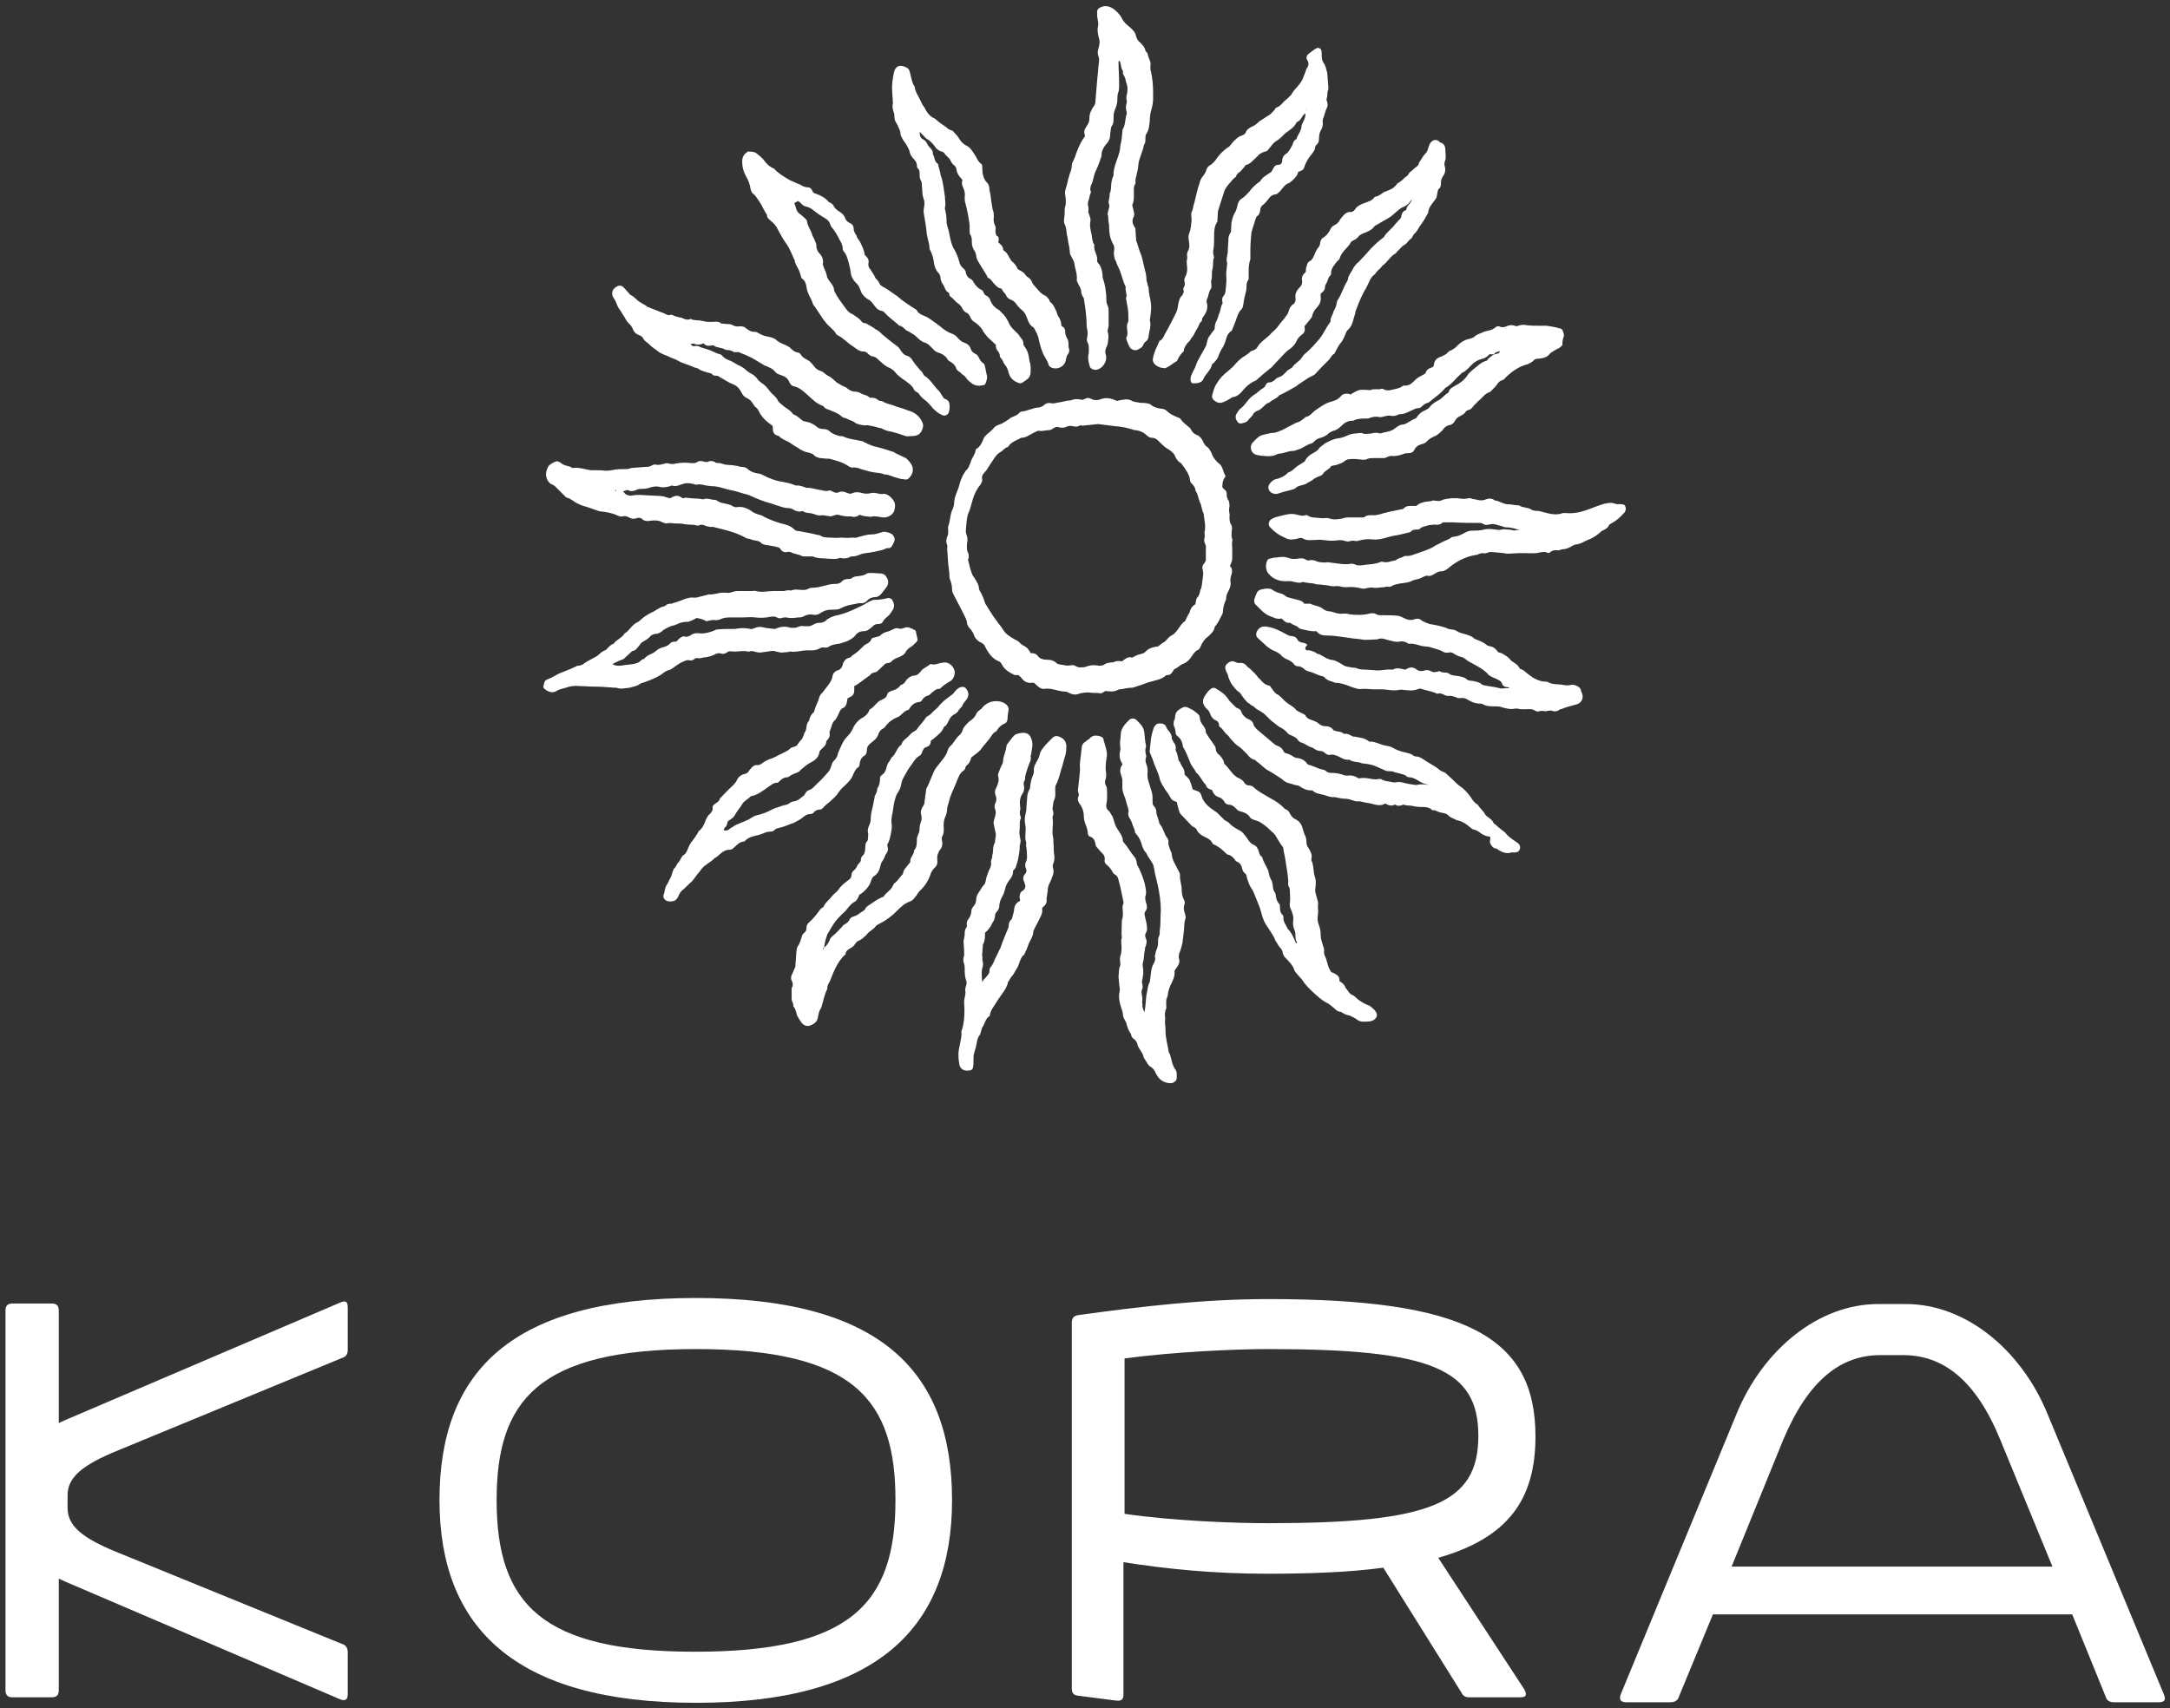<?xml version="1.0" encoding="UTF-8"?>
<svg xmlns="http://www.w3.org/2000/svg" xmlns:xlink="http://www.w3.org/1999/xlink" version="1.1" id="Layer_1" x="0px" y="0px" width="395px" height="311px" viewBox="0 0 395 311" style="enable-background:new 0 0 395 311;" xml:space="preserve"><rect x="0" y="0" width="395" height="311" fill="#333333" stroke="none"/> <style type="text/css"> .st0{fill:#FFFFFF;} </style> <g> <g> <g> <path class="st0" d="M2.3,309c-0.9,0-1.3-0.4-1.3-1.3v-69.1c0-0.9,0.4-1.3,1.3-1.3h7.1c0.9,0,1.3,0.4,1.3,1.3v69.1 c0,0.9-0.4,1.3-1.3,1.3H2.3z"></path> <path class="st0" d="M62.3,299.3c0.7,0.2,1,0.8,1,1.5v7.6c0,1-0.4,1.3-1.3,1l-50.2-21.5C6,285.4,3,281,3,275.2v-3.8 c0-5.8,2.9-10.3,8.7-12.8L62,237.1c1-0.4,1.3-0.1,1.3,1v7.6c0,0.8-0.3,1.3-1,1.5L21.6,264c-6.7,2.7-9.3,5-9.3,8.2v2.3 c0,3.3,2.6,5.5,9.3,8.2L62.3,299.3z"></path> </g> <path class="st0" d="M80,273.1c0-23.6,13.3-36.8,46.7-36.8s46.6,13.2,46.6,36.8c0,23.1-13.5,36.9-46.6,36.9S80,296.2,80,273.1z M163,273.1c0-18.1-7.3-27.5-36.3-27.5c-28.8,0-36.3,9.4-36.3,27.5c0,19,8.3,27.6,36.1,27.6C154.7,300.7,163,292.1,163,273.1z"></path> <path class="st0" d="M196.2,308.7c-0.8-0.1-1.1-0.5-1.1-1.3v-66.6c0-0.9,0.4-1.3,1.3-1.4c11.6-1.6,22.8-2.9,34.5-2.9 c35.6,0,48.6,6.7,48.6,25c0,11.6-5.1,18.5-17.7,22.1l15.7,24c0.5,1,0.3,1.4-0.8,1.4h-9.2c-0.7,0-1.2-0.2-1.5-0.9l-14.2-22.7 c-5.9,0.8-12.9,1.1-21.1,1.1c-10,0-18.6-0.9-26.2-2.1v24.1c0,0.9-0.4,1.2-1.3,1.1L196.2,308.7z M230.9,245.6 c-6.1,0-17.1,0.5-26.2,1.7v28.3c9.1,1.3,20,1.7,26.2,1.7c29.6,0,38.2-3.6,38.2-15.9C269.1,249.2,260.6,245.6,230.9,245.6z"></path> <path class="st0" d="M305.6,308.9c-0.2,0.7-0.8,1-1.5,1H296c-1,0-1.3-0.5-1-1.4l21.1-51.1c4.8-11.7,14.9-20,25.8-20h5 c10.9,0,21,8.3,25.8,20l21.2,51.1c0.4,1,0.1,1.4-1,1.4h-8.1c-0.8,0-1.3-0.3-1.5-1l-6.1-15h-65.4L305.6,308.9z M315.2,285.2h58.4 l-9.5-23.1c-4.5-11-10.5-15.4-17.7-15.4h-4.1c-7.2,0-13.1,4.5-17.7,15.4L315.2,285.2z"></path> </g> <g> <g> <path class="st0" d="M222.5,88.7c0.2,0.2,0.3,0.4,0.5,0.5c0.2,0.2,0.3,0.4,0.3,0.8s0,0.5,0.2,0.9c0.3,0.4,0.3,0.9,0.3,1.3 c-0.1,0.4-0.1,0.9,0,1.3c0,0.1,0.1,0.3,0,0.5c0,0.5,0,1.1,0.3,1.5c0.2,0.3,0.2,0.8,0.1,1.2c0,0.4-0.1,1,0.1,1.4 c0,0.1,0.1,0.2,0,0.4c-0.1,0.4,0,0.9,0,1.3c0,0.7,0,1.3,0,1.9c0,0.4-0.2,0.8-0.4,1.3c0,0.1,0.1,0.2,0.2,0.3 c0.2,0.3,0.2,0.8,0.1,1.2c-0.2,0.5-0.3,1.1-0.2,1.6c0.1,0.5-0.2,1.1-0.4,1.5s-0.4,0.8-0.4,1.2c0,0.2,0,0.4-0.1,0.5 c-0.3,0.7-0.5,1.4-0.5,2.2c0,0.1-0.1,0.2-0.1,0.3c-0.4,0.7-0.7,1.5-1.2,2.1c-0.1,0.1-0.2,0.2-0.2,0.3c-0.1,0.7-0.7,1.2-1.1,1.6 c-0.7,0.5-1.2,1.2-1.5,2c-0.1,0.2-0.2,0.4-0.4,0.5c-0.7,0.3-1,1-1.4,1.5c-0.3,0.4-0.7,0.8-1.2,1c-0.7,0.2-1.1,0.8-1.7,1 c-0.1,0-0.2,0.3-0.3,0.4c-0.2,0.3-0.4,0.7-1,0.7c-0.1,0-0.2,0-0.3,0.1c-0.8,0.7-1.7,0.8-2.7,1.1c-0.5,0.1-1,0.3-1.5,0.5 c-0.5,0.2-1,0.3-1.5,0.5c-0.1,0-0.2,0.1-0.4,0.1c-0.8,0-1.4,0.2-2.2,0.3c-0.2,0-0.3,0-0.4,0.1c-0.8,0.4-1.4,0.3-2.3,0.2 c-0.1,0.1-0.3,0.2-0.5,0.3c-0.2,0.1-0.4,0.2-0.5,0.1c-0.5-0.1-1.2,0-1.7-0.1c-0.5-0.1-1.2,0-1.7,0.1c-0.2,0-0.3,0.1-0.4,0.1 c-0.7,0.3-1.3,0.1-1.9-0.2c-0.2-0.1-0.4-0.2-0.7-0.2c-0.4,0-0.9-0.1-1.3-0.2c-0.8-0.2-1.4-0.4-2.3-0.3c-0.4,0.1-0.8-0.1-1.1-0.3 c-0.2-0.2-0.5-0.4-0.9-0.8c0,0-0.1,0-0.2,0c-0.9,0.1-1.5-0.1-2.1-0.9c-0.1-0.2-0.4-0.3-0.5-0.5c-0.1,0-0.3,0-0.4,0 c-0.2,0-0.4,0-0.5-0.1c-0.8-0.4-1.5-0.8-2-1.6c-0.2-0.3-0.3-0.7-0.7-0.8c-1.2-0.5-1.9-1.5-2.5-2.7c-0.1-0.3-0.3-0.5-0.7-0.7 c-0.7-0.3-1.2-0.9-1.4-1.6c-0.1-0.3-0.3-0.5-0.5-0.8c-0.3-0.3-0.7-0.8-0.7-1.3c0-0.2-0.1-0.4-0.2-0.7c-0.7-1.5-1.5-2.9-2.3-4.5 c-0.1-0.2-0.2-0.5-0.2-0.8c0-0.5-0.1-1.1-0.3-1.6c-0.2-0.4-0.2-0.9-0.2-1.4c-0.1-0.5-0.1-1.1-0.2-1.6c-0.1-1-0.1-1.9-0.2-2.8 c0-0.2,0.1-0.5,0-0.7c-0.3-0.7-0.1-1.2,0.1-1.7c0.1-0.3,0.1-0.5,0.1-0.9c0-0.2-0.1-0.5,0-0.8c0.4-1,0.3-2.1,0.8-3.1 c0.2-0.4,0.3-1,0.3-1.5c0.1-0.8,0.4-1.4,0.7-2.2c0.2-0.5,0.3-1.1,0.5-1.6s0.4-1,0.7-1.4c0.1-0.1,0.1-0.3,0.2-0.3 c0.5-0.4,0.7-1.1,0.9-1.6c0.2-0.8,0.8-1.3,0.9-2.2c0-0.1,0.1-0.2,0.2-0.2c0.7-0.5,1-1.2,1.3-2c0.1-0.2,0.3-0.3,0.4-0.5 c0.5-0.4,1.1-0.9,1.5-1.4c0.2-0.2,0.5-0.4,0.9-0.5c0.3-0.1,0.7-0.3,1-0.5c0.3-0.2,0.7-0.4,1-0.7c0.5-0.3,1.2-0.4,1.7-1 c0.1-0.1,0.3-0.2,0.5-0.2c0.4,0,0.8-0.2,1.2-0.3c0.5-0.1,1.1-0.4,1.6-0.4c0.4,0,0.9-0.2,1.2-0.5c0.3-0.3,0.8-0.4,1.2-0.3 c0.4,0.1,0.8,0,1.2-0.1c0.9-0.1,1.6-0.4,2.4-0.4c0.7-0.3,1.3-0.3,2.1-0.1c0.1,0,0.3-0.1,0.5-0.2c0.3-0.2,0.7-0.2,1.1,0 c0.5,0.3,1.2,0.3,1.7,0.1c1-0.4,1.9-0.2,2.8,0.2c0.1,0,0.1,0,0.2,0.1c0.3-0.1,0.5-0.1,0.9-0.2c0.7-0.1,1.2-0.2,1.9,0.2 c0.3,0.2,0.9,0.2,1.3,0.3c0.4,0.1,0.8,0,1.2,0.1c0.2,0,0.5,0.1,0.8,0.2c0.5,0.5,1.2,0.7,1.9,0.8c0.5,0,0.9,0.2,1.2,0.5 c0.5,0.5,1.2,0.8,1.9,1.1c0.2,0.1,0.4,0.1,0.5,0.3c0.5,0.7,1.1,1.1,1.7,1.6c0.1,0.1,0.1,0.2,0.2,0.3c0.2,0.4,0.5,0.8,1.1,1 c0.5,0.2,0.9,0.7,1.1,1.2c0.2,0.4,0.4,0.8,0.8,1c0.3,0.2,0.5,0.7,0.7,1c0.3,0.9,0.8,1.5,1.5,2.1c0.2,0.1,0.3,0.3,0.4,0.5 c0.2,0.4,0.3,0.9,0.5,1.3c0.1,0.1,0.1,0.3,0.2,0.4C222.5,87.5,222.5,88.1,222.5,88.7z M197,77.5c-0.2-0.1-0.4-0.1-0.5,0 c-0.3,0.2-0.8,0.2-1.2,0.1c-0.4-0.1-0.8-0.1-1.2,0.1c-0.4,0.2-0.9,0.2-1.3,0.1c-0.4-0.2-0.8,0-1.1,0.2c-0.2,0.1-0.4,0.3-0.7,0.3 c-0.7,0-1.4,0.3-2,0.1c-0.7,0.3-1.1,0.5-1.6,0.8s-1,0.5-1.5,0.5c-0.1,0-0.2,0.1-0.2,0.1c-0.8,0.4-1.6,0.7-2.1,1.4 c0,0.1-0.1,0.1-0.2,0.2c-0.5,0.1-0.9,0.7-1.3,0.9c-0.9,0.5-1.3,1.5-1.9,2.3c-0.3,0.4-0.5,0.9-0.9,1.3c-0.4,0.4-0.7,0.9-0.5,1.4 c0,0.3-0.1,0.5-0.3,0.9c-0.7,0.8-1.1,1.7-1.4,2.6c-0.3,1-0.5,2-0.9,2.8c-0.3,1-0.3,2.1-0.4,3.1c0,0.3,0.1,0.5,0.2,0.9 c0.1,0.3,0.1,0.5,0.1,0.9c-0.1,0.3-0.1,0.8-0.1,1.1c0,0.2,0,0.5,0.1,0.8c0.3,0.5,0.3,1.1,0.1,1.5c0.2,0.7,0.3,1.2,0.4,1.6 c0.2,0.5,0.3,1.2,0.7,1.6c0.4,0.7,0.9,1.3,0.9,2.1c0,0.1,0.1,0.2,0.1,0.3c0.3,0.4,0.5,0.9,0.7,1.4c0.1,0.3,0.2,0.5,0.3,0.9 c0.7,1.1,1.3,2.2,2.1,3.2c0.3,0.5,0.8,1,1.1,1.5c0.5,0.9,1.3,1.4,2.2,1.9c0.4,0.2,0.8,0.4,1.1,0.8c0.3,0.3,0.8,0.4,1.2,0.8 c0.1,0.1,0.2,0.3,0.3,0.4c0.1,0.1,0.2,0.3,0.3,0.5c0.5,0,1,0.1,1.3,0.5c0.3,0.5,1,0.7,1.5,0.7c0.8,0,1.4,0.1,2,0.7 c0,0,0.1,0,0.2,0.1c0.3,0.1,0.8,0.1,1.1,0.2c0.4,0.1,0.9,0.1,1.4,0s0.9,0.4,1.4,0.4c0.5,0,1,0,1.4-0.2c0.2-0.1,0.5-0.1,0.9-0.2 c0.4,0,0.8,0,1.2,0.1c0.3,0,0.7,0,1-0.2c0.3-0.3,0.8-0.3,1.2-0.4c0.2,0,0.3,0,0.4,0c0.5-0.3,1.1-0.3,1.6-0.2 c0.1-0.1,0.2-0.1,0.3-0.2c0.4-0.3,0.9-0.7,1.5-0.5c0.1,0,0.2,0,0.3-0.1c0.3-0.1,0.5-0.3,0.9-0.4c0.3-0.1,0.8-0.2,1-0.3 c0.3-0.2,0.5-0.5,1-0.8c0.5-0.2,1.1-0.4,1.6-0.4c0.4-0.3,0.8-0.7,1.1-0.8c0.3-0.2,0.5-0.5,0.9-0.9c0.3-0.3,0.8-0.4,1.1-0.8 c0.7-0.7,1-1.6,1.9-2.2v-0.1c0.2-0.4,0.4-0.9,0.7-1.3c0.2-0.7,0.4-1.2,1.1-1.6c0.1-0.5,0.1-1.1,0.5-1.4c0.1-0.1,0.1-0.3,0.2-0.4 c0.1-0.2,0.1-0.5,0.2-0.8c0.3-0.5,0.3-1.2,0.4-1.9c0.1-0.7,0.2-1.2,0-1.9c-0.1-0.3,0-0.5,0.1-0.8c0.2-0.2,0.4-0.5,0.5-0.8 c0-0.7,0-1.3,0-2c0-0.3,0.1-0.5-0.1-0.9c-0.2-0.4-0.3-0.9-0.1-1.3c0-0.1,0-0.3,0-0.4c0-0.2-0.1-0.4,0-0.7 c0.2-1.1-0.1-2.1-0.2-3.2c-0.4-0.7-0.3-1.4-0.7-2.1c-0.3-0.7-0.3-1.4-0.8-2.1c0-0.5-0.3-0.9-0.7-1.3c-0.2-0.2-0.3-0.4-0.3-0.8 c-0.2-1-0.9-1.9-1.4-2.6c-0.1-0.1-0.2-0.3-0.4-0.4c-0.4-0.2-0.5-0.5-0.8-0.9c-0.2-0.7-0.7-1.1-1.3-1.5c-0.2-0.1-0.3-0.2-0.5-0.3 c-0.5-0.4-1-0.9-1.4-1.3c-0.3-0.3-0.7-0.5-1.1-0.5c-0.3,0-0.5-0.1-0.8-0.3c-0.7-0.7-1.4-1-2.3-1.1c-0.1,0-0.2,0-0.4-0.1 c-0.7-0.2-1.4-0.4-2.2-0.5c-0.5-0.1-1.2-0.1-1.7-0.2c-0.8-0.1-1.6-0.2-2.4-0.3"></path> <path class="st0" d="M150,172.5c0.5-0.3,0.8-0.9,1-1.3c0.1-0.4,0.4-0.7,0.8-1c0.5-0.4,1-1,1.4-1.4c0.2-0.2,0.3-0.4,0.5-0.5 c0.4-0.2,0.8-0.5,1-1c0.1-0.2,0.4-0.4,0.8-0.5c0.7-0.2,1.1-0.7,1.7-1c0.1-0.1,0.2-0.2,0.3-0.3c0.1-0.4,0.4-0.5,0.8-0.8 c0.8-0.5,1.5-1.1,2.4-1.4h0.1c0.4-0.8,1.3-1.1,1.7-2c0.1-0.2,0.2-0.4,0.3-0.5c0.5-0.3,0.9-1,1.3-1.4c0.1-0.1,0.3-0.3,0.3-0.5 c0.1-0.7,0.7-1.1,1-1.6c0.1-0.1,0.3-0.3,0.3-0.4c-0.1-0.8,0.7-1.3,0.7-2.1c0.5-0.5,0.5-1.3,0.5-2.1c0-0.2,0.1-0.4,0.2-0.7 c0.2-0.4,0.3-0.8,0.3-1.3c0-0.3,0.1-0.7,0.2-1c0.2-0.4,0.2-0.9,0.1-1.3c-0.2-0.7,0-1.1,0.3-1.6c0.2-0.3,0.3-0.5,0.3-0.9 c0.1-0.8,0.2-1.4,0.3-2.2v-0.1c0.7-1.2,1-2.5,1.7-3.7c0.3-0.4,0.8-1,1.1-1.4c0.4-0.5,0.9-1.1,1.1-1.9c0.1-0.2,0.2-0.5,0.4-0.7 c0.4-0.3,0.7-0.8,1-1.2c0.2-0.3,0.5-0.7,0.9-1c0.2-0.3,0.4-0.5,0.5-1c0.1-0.3,0.9-1.2,1.2-1.4c0.5-0.3,1-0.8,1.2-1.3 c0.1-0.3,0.3-0.5,0.7-0.8c0.2-0.1,0.4-0.3,0.5-0.5c0.9-0.9,1.9-1.2,3.1-1c0.5,0.1,1,0.3,1.4,0.8c0.1,0.1,0.2,0.4,0.2,0.7 c-0.1,0.5-0.2,1.2-0.2,1.7c0,0.3-0.2,0.7-0.5,0.8c-0.7,0.3-1.2,0.8-1.5,1.4c-0.7,0.3-0.9,0.9-1.3,1.4c-0.4,0.5-1,1.2-1.4,1.7 c-0.4,0.7-1.2,1.1-1.9,1.7c-0.1,0.4-0.3,1.1-0.9,1.5c-0.2,0.2-0.2,0.7-0.4,0.8c-0.8,0.5-1.1,1.4-1.4,2.2c-0.4,1-0.9,2-1.2,2.9 c0,0.1-0.1,0.3-0.1,0.4c-0.1,0.5-0.4,1.1-0.4,1.7c0,0.3-0.1,0.7-0.2,1c-0.4,0.8-0.5,1.6-0.4,2.4c0,0.4,0,0.9-0.2,1.3 c-0.2,0.3-0.2,0.7-0.1,1.1c0.1,0.5,0,1-0.3,1.4c-0.2,0.2-0.3,0.4-0.4,0.7c-0.2,0.3-0.2,0.7-0.2,1.1c0.1,0.7,0,1.2-0.5,1.6 c-0.3,0.3-0.7,0.9-0.8,1.4c-0.4,1.1-1.1,2.1-1.9,2.8c-0.3,0.3-0.5,0.8-0.9,1.2c-0.2,0.3-0.4,0.5-0.8,0.7c-1,0.3-1.7,1-2.4,1.7 c-0.9,0.9-1.9,1.7-3.1,2.3c-0.2,0.1-0.4,0.2-0.7,0.4c-0.2,0.3-0.4,0.5-0.8,0.8c-0.3,0.2-0.7,0.5-0.9,0.8c-0.5,0.5-1,1-1.6,1.2 c-0.2,0.1-0.4,0.3-0.5,0.5c-0.2,0.2-0.3,0.5-0.7,0.7c-0.5,0.3-1,0.5-1.1,1.2c0,0.1-0.1,0.2-0.2,0.2c-1.2,1.2-1.9,2.8-2.5,4.4 c-0.1,0.3-0.2,0.5-0.4,0.8c-0.1,0.2-0.2,0.4-0.2,0.7c0,0.1,0,0.1,0,0.2c-0.5,1-0.7,2-1,3.1c-0.1,0.2-0.1,0.4-0.2,0.5 c-0.3,0.4-0.4,1-0.5,1.5c-0.1,0.7-0.4,1.1-1,1.4c-0.7,0.4-1.3,0.4-1.9-0.2c-0.3-0.4-0.7-1-0.9-1.4c-0.2-0.5-0.2-1.2-0.7-1.7 c0.1-0.5-0.3-0.9-0.3-1.3c0-0.7,0-1.3,0-1.9c0-0.1,0-0.2,0.1-0.3c0.2-0.4,0.1-0.9-0.1-1.2c-0.2-0.4-0.1-0.8,0.1-1.2 c0.2-0.3,0.3-0.8,0.5-1.1c0.1-0.2,0.1-0.5,0.1-0.8c0.1-0.8,0.1-1.6,0.2-2.4c0-0.3,0.2-0.8,0.4-1c0.2-0.4,0.4-0.9,0.5-1.3 c0.1-0.4,0.2-0.7,0.5-0.9c0.3-0.2,0.4-0.5,0.4-0.9c0-0.4,0.2-0.8,0.5-1c0.8-0.7,1.3-1.4,1.9-2.2c0.1-0.1,0.2-0.3,0.4-0.4 c0.1-0.1,0.2-0.1,0.3-0.2c0.3-0.8,1-1.2,1.5-1.9c0.3-0.4,0.9-0.8,1.2-1.2c0.5-0.8,1.2-1.3,2-1.9c0.2-0.2,0.4-0.4,0.4-0.8 s0.2-0.7,0.5-0.9c0.2-0.2,0.4-0.4,0.5-0.7c0.1-0.4,0.7-0.7,0.7-1.1c0-0.3,0.1-0.7,0.4-0.9c0.3-0.3,0.4-0.9,0.4-1.3 c0-0.4,0-0.9,0.3-1.2c0.2-0.2,0.2-0.4,0.2-0.7c0-0.3,0.1-0.7,0-0.9c-0.1-0.4,0-0.9,0.2-1.3s0.3-0.9,0.3-1.3 c0-0.8,0.2-1.5,0.4-2.3c0.1-0.5,0.2-1.1,0.3-1.5c0-0.1,0-0.3,0.1-0.4c0.2-0.4,0.4-0.8,0.4-1.3c0.4-0.5,0.5-1.3,0.5-2 c0-0.1,0.2-0.3,0.3-0.4c0.5-0.3,0.8-0.9,0.9-1.5c0.1-0.3,0.2-0.7,0.5-1c0.1-0.2,0.2-0.4,0.3-0.5c0-0.1,0-0.1,0.1-0.2 c0.7-0.5,0.9-1.6,1.6-2.2c0.1-0.1,0.2-0.1,0.2-0.2c0.2-0.7,0.8-1,1.2-1.4c0.3-0.3,0.7-0.8,1.2-1c0.1-0.1,0.2-0.1,0.3-0.2 c0.5-0.8,1.2-1.4,1.7-2.2c0.1-0.1,0.2-0.3,0.3-0.3c0.5-0.2,0.9-0.7,1.2-1c0.4-0.3,0.8-0.7,1.1-1.1c0.2-0.2,0.4-0.4,0.7-0.7 c0.4-0.3,0.9-0.7,1.3-1c0.3-0.2,0.5-0.4,0.8-0.8c0.2-0.3,0.5-0.5,0.9-0.7c0.5-0.1,0.8-0.1,1.1,0.3c0.5,0.7,0.5,1.3,0,2 c-0.2,0.3-0.5,0.5-0.7,1c0,0.2-0.2,0.3-0.3,0.4c-0.1,0.2-0.3,0.3-0.4,0.5c-0.1,0.3-0.4,0.5-0.7,0.7c-0.5,0.2-0.9,0.7-1.1,1.2 c-0.2,0.3-0.3,0.8-0.7,1c-0.1,0.1-0.2,0.1-0.2,0.2c-0.4,1-1.2,1.5-2,2.2c-0.2,0.1-0.4,0.2-0.4,0.5c0,0.4-0.3,0.8-0.8,0.9 c-0.3,0.1-0.5,0.3-0.7,0.8c-0.1,0.4-0.3,0.7-0.7,0.9c-0.3,0.2-0.5,0.4-0.8,0.8c-0.3,0.5-0.8,1.1-1.1,1.6c-0.4,0.8-1,1.5-1.2,2.4 c-0.1,0.7-0.3,1.3-0.8,2c-0.2,0.3-0.3,0.8-0.4,1.1c-0.2,0.7-0.3,1.4-0.4,2.2c0,0.2-0.1,0.4-0.1,0.5c-0.1,0.5-0.2,1.2-0.1,1.7 c0.1,0.3,0,0.7,0,1c-0.1,0.7-0.2,1.2-0.4,1.9c-0.1,0.3-0.2,0.5-0.4,0.9c0,0.2,0.1,0.3,0.1,0.5c0.1,0.3,0,0.7-0.2,1 c-0.2,0.2-0.3,0.5-0.4,0.8c-0.1,0.2-0.2,0.4-0.4,0.7c-0.2,0.2-0.2,0.4-0.3,0.7c-0.2,0.8-0.4,1.5-1.2,2c-0.2,0.1-0.3,0.3-0.4,0.5 c-0.1,0.2-0.2,0.5-0.3,0.8c-0.3,0.7-1.2,1.7-2,2.1c-0.1,0.2-0.1,0.4-0.3,0.7c-0.1,0.2-0.3,0.4-0.4,0.5c-0.7,0.3-1.2,1-1.6,1.5 c-0.2,0.3-0.5,0.5-0.8,0.8c-0.4,0.4-0.9,0.9-1.2,1.3c-0.4,0.5-0.8,1.2-1.2,1.9c-0.1,0.2-0.2,0.3-0.3,0.5 C150.2,171.2,150.1,171.9,150,172.5c-0.1,0.1-0.2,0.1-0.2,0.2v0.1h0.1C149.9,172.7,150,172.6,150,172.5z"></path> <path class="st0" d="M243.8,178.6c0.5,0.3,1,0.7,1.1,1.2c0.4,0.4,0.7,1.2,1.4,1.4c0.2,0.1,0.3,0.2,0.5,0.4c0.5,0.5,1.3,1,2,1.3 c0.4,0.1,0.8,0.4,1.1,0.7c0.3,0.2,0.5,0.5,0.7,0.9c0.1,0.4,0,0.7-0.3,1c-0.5,0.5-1.3,0.5-2.1,0.5c-0.4,0-0.9-0.1-1.2-0.4 c-0.4-0.3-0.9-0.5-1.3-0.7c-0.4-0.1-0.9-0.2-1.3-0.5c-0.1-0.1-0.3-0.2-0.4-0.2c-0.5,0-0.9-0.4-1.2-0.7c-0.4-0.3-0.8-0.7-1.2-0.9 c-0.9-0.4-1.6-1.1-2.3-1.7c-0.9-0.8-1.7-1.6-2.4-2.7c-0.1-0.1-0.2-0.2-0.3-0.3c-0.3-0.4-0.8-0.8-1-1.3c-0.3-0.9-0.9-1.5-1.6-2.2 c-0.2-0.2-0.4-0.5-0.5-0.9c0-0.4-0.3-0.8-0.5-1c-0.3-0.3-0.5-0.8-0.8-1.2c-0.3-0.8-0.8-1.5-1.3-2.3c-0.7-0.9-1.1-1.9-1.3-2.8 c-0.1-0.3-0.2-0.7-0.3-1c-0.3-0.7-0.5-1.3-0.8-2c-0.2-0.5-0.4-1.1-0.8-1.6c-0.3-0.5-0.5-1.1-0.7-1.7c-0.1-0.4-0.1-0.8-0.5-1 c-0.2-0.2-0.3-0.4-0.4-0.8c-0.1-0.4-0.3-1-0.9-1.2c-0.2-0.1-0.4-0.3-0.5-0.5c-0.3-0.4-0.7-0.7-1.1-0.8c-0.2,0-0.3-0.1-0.5-0.3 c-0.7-0.7-1.3-1.2-2.2-1.6c-0.1,0-0.2-0.1-0.2-0.2c-0.4-0.8-1.2-1-1.9-1.4c-0.3-0.2-0.7-0.5-0.9-0.9c-0.1-0.3-0.3-0.5-0.7-0.7 c-0.1,0-0.2-0.1-0.3-0.2c-0.7-0.7-1.3-1.4-2-2.1c-0.2-0.2-0.3-0.7-0.4-1c-0.1-0.3-0.2-0.8-0.3-1.2c-0.2-0.1-0.4-0.1-0.5-0.2 c-0.3-0.1-0.5-0.3-0.7-0.7c-0.2-0.4-0.5-0.8-0.8-1.2c-0.4-0.7-0.9-1.3-1.1-2.1c-0.2-1-0.7-1.9-1-2.7c-0.2-0.7-0.5-1.4-0.8-2.1 c-0.1-0.2,0-0.4,0-0.5c0.1-0.7,0.1-1.3,0.2-2c0.1-0.7,0.3-1.3,0.5-2c0.2-0.4,0.5-0.8,1.1-0.8c0.5,0,1,0.1,1.2,0.7 c0.1,0.2,0.2,0.4,0.3,0.5c0.4,0.4,0.7,0.9,0.7,1.5c0,0.2,0.2,0.4,0.3,0.7c0.3,0.3,0.5,0.8,0.4,1.3c0,0.1,0,0.3,0.1,0.4 c0.2,0.4,0.3,1,0.4,1.4c0,0.1,0,0.3,0.1,0.3c0.3,0.3,0.4,0.9,0.7,1.2c0.2,0.4,0.4,0.8,0.3,1.3c0.3,0.3,0.5,0.4,0.8,0.8 c0.2,0.2,0.2,0.5,0.4,0.9c0.1,0.3,0.2,0.7,0.3,1c0.2,0.1,0.5,0.2,0.8,0.3c0.4,0.1,0.7,0.4,0.8,0.9c0.4,1.3,1.4,2.1,2.5,2.8 c0.2,0.1,0.3,0.2,0.5,0.4c0.4,0.4,0.8,0.8,1.2,1.2c0.2,0.1,0.4,0.2,0.5,0.3c0.1,0.1,0.3,0.1,0.3,0.2c0.7,0.8,1.5,1.1,2.3,1.6 c0.1,0.1,0.2,0.2,0.3,0.3c0.3,0.4,0.7,0.8,0.9,1.2c0.2,0.3,0.5,0.7,1,0.9c0.5,0.2,0.8,0.7,0.9,1.1c0.1,0.4,0.2,0.8,0.5,1 c0.1,0.1,0.2,0.2,0.2,0.3c0.2,0.8,0.7,1.4,1,2.2c0.1,0.1,0.1,0.2,0.1,0.3c0.1,0.5,0.2,1,0.5,1.5c0.2,0.3,0.2,0.7,0.3,1.1 c0,0.4,0.1,0.8,0.3,1.1c0.1,0.1,0.2,0.3,0.2,0.5c0.1,0.7,0.2,1.2,0.7,1.7c0.1,0.2,0.1,0.5,0.1,0.8c0,0.4,0.1,0.8,0.4,1.1 c0.1,0.1,0.3,0.3,0.2,0.5c0,0.9,0.5,1.4,0.8,2.1c0.8,0.8,1.1,1.7,1.5,2.6h0.1c0.2-0.1,0.1-0.2,0-0.3c-0.3-0.5-0.1-1.3-0.3-1.9 c-0.3-0.7-0.4-1.2-0.3-1.9c0.1-0.7-0.1-1.3-0.4-2c-0.2-0.4-0.3-0.9-0.2-1.4c0.1-0.5,0-1.1,0-1.7c0-0.3,0-0.8-0.2-1.1 c-0.2-0.3-0.1-0.8-0.1-1.1c-0.1-1.2-0.3-2.4-0.5-3.6c-0.1-0.8-0.3-1.4-0.4-2.2c0-0.1,0-0.2-0.1-0.3c-0.4-0.5-0.8-1.2-1.1-1.7 c-0.2-0.4-0.5-0.8-0.9-1.1c-0.7-0.7-1.3-1.2-2.1-1.7c-0.3-0.2-0.7-0.3-1-0.4c-0.4-0.1-0.8-0.3-1-0.7c-0.3-0.4-0.9-0.7-1.3-0.8 c-0.4-0.1-0.8-0.2-1-0.5c-0.4-0.4-0.8-0.8-1.4-0.8c-0.3,0-0.7-0.2-0.8-0.5c-0.2-0.4-0.7-0.8-1.1-0.9c-0.7-0.2-1-0.8-1.2-1.3 c-0.4-0.1-1-0.3-1.1-0.9c-0.7-0.7-1-1.6-1.7-2.2c0,0-0.1,0-0.1-0.1c-0.3-0.7-0.9-1.2-1.1-1.9c-0.4-1-0.8-2-1.3-2.8v-0.1 c-0.1-0.8-0.4-1.4-1.1-1.9c-0.1-0.1-0.2-0.3-0.2-0.4c0-0.4-0.1-0.9-0.3-1.3c-0.1-0.3-0.1-0.7,0-1c0.1-0.2,0.2-0.4,0.2-0.7 c0-1,0.8-1.4,1.4-1.7c0.3-0.2,0.8-0.1,1.1,0.1c0.4,0.2,0.9,0.4,1.3,0.8c0.3,0.2,0.7,0.5,0.7,1c0,0.4,0.2,0.8,0.4,1.1 c0.3,0.4,0.7,0.9,0.7,1.5c0,0.1,0.1,0.3,0.2,0.4c0.4,0.7,0.9,1.3,1.3,1.9c0.1,0.2,0.3,0.4,0.3,0.7c0,0.5,0.3,0.9,0.7,1.2 c0.3,0.3,0.7,0.8,0.8,1.3c0,0.1,0,0.2,0.1,0.3c0.8,0.7,1.2,1.6,2,2.2c0.2,0.2,0.4,0.3,0.7,0.4c0.3,0.2,0.7,0.4,0.9,0.8 c0.2,0.3,0.5,0.5,0.9,0.5c0.4,0,0.7,0.2,1,0.5c0.3,0.3,0.7,0.5,1.1,0.8c0.5,0.3,1.2,0.7,1.7,1c1,0.5,2,1.2,2.7,2 c0.5,0.1,0.8,0.5,1,1c0.2,0.3,0.5,0.7,1,0.9c0.8,0.4,1.1,1.1,1.3,1.9c0.1,0.3,0.2,0.7,0.3,0.9c0.2,0.3,0.3,0.8,0.3,1.2 c0,0.4,0.1,0.9,0.4,1.2c0.4,0.7,0.7,1.2,0.5,2c0,0.1,0,0.1,0,0.2c0.5,1,0.3,2.2,0.7,3.2c0.2,0.7,0.1,1.4,0,2.2 c0,0.2,0,0.4,0.1,0.7c0.1,0.3,0.2,0.8,0.3,1.1c0.1,0.3,0.2,0.7,0.1,1.1c0,0.1,0,0.3,0,0.5c0.1,0.3,0,0.8,0,1.1 c-0.1,0.7-0.1,1.3,0.2,2c0.2,0.5,0.3,1.1,0.3,1.7c0,0.7,0.2,1.2,0.4,1.9c0.1,0.3,0.3,0.7,0.2,1.1c0,0.2,0,0.4,0.1,0.7 c0.5,0.9,0.5,1.9,1,2.7c0.1,0.2,0.2,0.4,0.3,0.4C243.7,177.5,243.9,178,243.8,178.6z"></path> <path class="st0" d="M208.3,184.3c0.3-1.2,0.2-2.5,0.5-3.7c0.1-0.7,0.2-1.3,0.5-1.9c0.1-0.2,0-0.4,0.1-0.7 c0.1-0.7,0.1-1.2,0.3-1.9c0.2-0.7,0.8-1.2,0.5-2c0.1-0.4,0.2-1,0.4-1.4c0.2-0.4,0.2-1,0.2-1.4c0-0.2,0-0.5,0.1-0.7 c0.2-0.3,0.2-0.8,0.2-1.1c0.2-1.3,0.1-2.5,0.2-3.8c0-1.4-0.2-2.8-0.5-4.3c-0.1-0.4-0.2-0.9-0.3-1.3c-0.2-0.7-0.3-1.2-0.4-1.9 c-0.1-0.3-0.1-0.7-0.3-1c-0.4-0.7-0.9-1.3-1.2-2c-0.4-0.3-0.5-0.8-0.7-1.2c-0.2-0.8-0.5-1.5-1.1-2.2c-0.1-0.1-0.2-0.2-0.2-0.3 c0-0.5-0.4-1.1-0.5-1.5c-0.1-0.4-0.3-0.8-0.5-1.1c-0.2-0.3-0.3-0.7-0.2-1c0.1-0.3,0-0.5-0.1-0.9c-0.1-0.3-0.2-0.7-0.3-1 c-0.1-0.5-0.3-1-0.5-1.5c-0.1-0.3-0.2-0.7-0.2-1.1s0-1,0-1.4c0-0.2-0.1-0.4-0.1-0.5c-0.3-0.8-0.5-1.6,0.1-2.3 c0-0.1,0-0.2-0.1-0.3c-0.4-0.7-0.5-1.4-0.3-2.2c0.1-0.3,0-0.7,0-1c-0.1-0.7,0.1-1.3,0.1-1.9c0-1.2,0.8-2,1.5-2.7 c0.4-0.4,1-0.4,1.4,0c0.4,0.4,1,1,1.2,1.5c0.1,0.2,0.1,0.4,0.2,0.7c0.1,0.8,0.1,1.6,0.3,2.4c0,0.1,0,0.2,0,0.3 c-0.2,0.5-0.1,1,0,1.4c0,0.1,0.1,0.3,0,0.5c-0.2,0.5,0,1.1,0.2,1.6c0.1,0.3,0.1,0.7,0.1,1c-0.1,0.8,0,1.4,0.3,2.2 c0.1,0.3,0.2,0.7,0.3,1c0.3,0.7,0.3,1.4,0.3,2.1c0,0.4,0,0.8,0.3,1c0.3,0.3,0.4,0.8,0.4,1.2c0,0.2,0.1,0.4,0.2,0.7 c0.1,0.3,0.2,0.7,0.3,1c0,0.1,0,0.2,0.1,0.3c0.7,0.8,0.8,1.9,1.4,2.6c0.1,0.1,0.2,0.4,0.2,0.7c-0.1,0.5,0.2,1,0.3,1.4 c0.1,0.3,0.3,0.5,0.3,0.9c0.1,1.1,0.8,2,1.2,2.9c0.1,0.2,0.3,0.5,0.3,0.8c-0.1,0.9,0.3,1.7,0.3,2.6c0,0.7,0.1,1.3,0.4,1.9 c0.2,0.3,0.2,0.5,0.1,0.9c-0.2,0.4-0.1,0.9,0,1.3c0.1,0.2,0.1,0.5,0.2,0.8c0,0.1,0.1,0.3,0,0.4c-0.3,0.8-0.2,1.5-0.3,2.3 c-0.1,0.5-0.1,1.1-0.2,1.6c0,0.3-0.1,0.8-0.2,1.1c-0.1,0.3-0.2,0.8-0.3,1c-0.2,0.4-0.3,0.9-0.2,1.3c0.2,0.5,0,1.1-0.3,1.5 c-0.1,0.1-0.2,0.3-0.3,0.4c-0.1,0.1-0.2,0.3-0.2,0.4c0.1,1-0.4,1.9-0.8,2.7c-0.1,0.3-0.2,0.5-0.3,0.9c-0.1,0.4-0.1,0.9-0.3,1.3 s-0.1,1.1-0.1,1.5c0,0.1,0,0.3,0,0.4c-0.3,0.5-0.3,1.2-0.2,1.7c0,0.4-0.1,0.9,0,1.3c0.1,0.9,0,1.7,0.2,2.5 c0.1,0.8,0.3,1.4,0.4,2.2c0,0.1,0,0.2,0.1,0.3c0.4,0.8,0.4,1.6,0.8,2.5c0.1,0.1,0.1,0.3,0.2,0.4c0.5,0.5,0.4,1.2,0.4,1.7 s-0.4,0.9-1,1c-1.2,0-2.1-0.5-2.7-1.6c-0.2-0.4-0.4-0.9-0.8-1.2l-0.1-0.1c-0.7-0.3-0.9-1.1-1.3-1.6l-0.1-0.1 c-0.1-1-1-1.6-1.2-2.6c0-0.2-0.2-0.4-0.4-0.7c-0.3-0.2-0.7-0.5-0.7-1c-0.5-0.7-0.7-1.3-0.9-2.1c-0.1-0.3-0.4-0.7-0.5-1 c-0.1-0.3-0.1-0.8-0.2-1.1c-0.4-1.2-0.8-2.4-0.5-3.6c0.1-0.5-0.1-1.1-0.1-1.6c0-0.3-0.1-0.8-0.1-1.1c0.1-0.7,0-1.3,0.3-2 c0.1-0.2,0-0.4,0-0.7c0-0.3-0.1-0.7,0-0.9c0.3-0.9,0.3-1.6,0.2-2.5c0-0.2,0-0.4,0-0.5c0-0.2,0.1-0.4,0.1-0.5 c-0.1-0.9,0-1.7,0-2.7c0-0.2,0-0.5,0.1-0.8c0.1-0.3,0.1-0.7,0.1-1c0-0.5-0.2-1.2,0.1-1.7c0-0.1,0-0.2,0-0.3 c-0.3-1.3-0.5-2.7-0.9-4c-0.1-0.4-0.2-0.8-0.7-1c-0.1-0.1-0.2-0.2-0.3-0.3c-0.3-0.7-0.8-1.2-1.3-1.6c-0.2-0.2-0.3-0.5-0.2-0.9 c0-0.3-0.1-0.7-0.3-0.9c-0.3-0.3-0.7-0.7-1-1.1c-0.2-0.2-0.4-0.4-0.4-0.8c-0.1-0.5-0.3-1.1-1-1.3c-0.3-0.1-0.4-0.4-0.4-0.8 c-0.1-0.7-0.3-1.2-0.5-1.7c-0.1-0.3-0.2-0.7-0.2-1c0-0.9-0.2-1.7-0.8-2.5c-0.3-0.4-0.4-0.9-0.2-1.3c0.1-0.2,0.1-0.4,0-0.7 c0-0.1-0.1-0.2-0.1-0.4c0.1-0.9,0.2-1.9,0.3-2.7c0-0.3,0.1-0.8,0.1-1.1c-0.1-0.8,0-1.5,0.1-2.3c0.1-0.5,0.1-1.1,0.2-1.6 c0-0.5,0.2-0.9,0.7-1.2c0.2-0.2,0.4-0.3,0.7-0.5c0.5-0.7,1.3-0.7,2.1-0.4c0.3,0.1,0.5,0.3,0.5,0.7c0.3,1.1,0.8,2.2,0.5,3.3 c0,0.3-0.1,0.5-0.1,0.9c0,0.4-0.1,0.9,0,1.4c0.1,0.5,0.1,1.1-0.1,1.6c-0.1,0.3-0.1,0.7,0.1,1c0.1,0.2,0.2,0.4,0.2,0.7 c0,0.9,0.1,1.7-0.1,2.6c-0.1,0.5,0,1,0.4,1.3c0.3,0.2,0.4,0.7,0.7,1c0.3,0.8,0.4,1.6,0.9,2.3c0.4,0.7,0.9,1.2,1,2.1 c0,0.1,0,0.2,0.1,0.3c0.8,0.9,1.3,1.9,2,2.7c0.2,0.2,0.3,0.5,0.4,0.9c0,0.4,0.2,0.8,0.4,1.1c0.5,1.1,1,2.3,1.2,3.5 c0.1,0.5,0.2,1.2,0,1.6c-0.1,0.4,0,0.8,0.1,1.2c0.2,0.5,0.3,1.1-0.1,1.6c-0.2,0.2-0.2,0.5-0.1,0.9c0.1,0.4,0.2,0.9,0.3,1.3 c0.1,0.7,0.2,1.2-0.1,1.7c-0.2,0.3-0.2,0.7,0,1.1c0.2,0.4,0.1,0.8,0,1.2c-0.1,0.2-0.2,0.5-0.2,0.8c-0.2,0.8-0.1,1.6-0.4,2.5 c0,0.1,0,0.3,0,0.5c0.2,0.9,0.1,1.7-0.1,2.6c-0.1,0.3,0.1,0.8,0.1,1.2c0,0.3-0.3,0.7-0.2,1.1c0.1,0.5,0.2,1.2,0.1,1.7 c0,0.1,0,0.2,0.1,0.4C207.8,183.1,208.1,183.7,208.3,184.3z"></path> <path class="st0" d="M155.5,124.9c0,0.3,0,0.5,0,0.8c0,0.5-0.2,1-0.8,1.2c-0.1,0.1-0.2,0.1-0.4,0.2c0,0.1-0.1,0.3-0.1,0.5 c-0.1,0.7-0.3,1.2-1,1.4c-0.1,0.1-0.2,0.3-0.3,0.4c-0.2,0.4-0.4,1-0.7,1.4c0,0.1-0.1,0.2-0.1,0.2c-0.7,0.5-0.7,1.3-1,2 c-0.1,0.1-0.1,0.2-0.1,0.4c0.1,0.4,0,0.9-0.3,1.2c-0.1,0.1-0.2,0.2-0.3,0.4c0,0.7-0.5,1-0.9,1.4c-0.2,0.2-0.4,0.4-0.4,0.8 c-0.2,0.8-0.9,1.3-1.5,1.6c-0.8,0.4-1.3,0.9-1.9,1.4c-0.1,0.2-0.3,0.3-0.5,0.4c-0.5,0.2-1.1,0.4-1.6,0.8c-0.1,0-0.2,0.1-0.2,0.1 c-0.8,0-1.2,0.4-1.7,0.9c-0.1,0.1-0.2,0.1-0.2,0.1c-0.8,0-1.2,0.5-1.7,0.8c-0.2,0.1-0.3,0.2-0.4,0.3c-0.8,0.5-1.5,1.1-2.5,1.3 c-0.1,0-0.3,0.1-0.3,0.1c-0.4,0.5-1.2,0.8-1.5,1.4c-0.4,0.7-1,1.3-1.4,2.1c-0.3,0.4-0.3,0.4-1.2,1c-0.1,0.2-0.1,0.5-0.3,0.9 c-0.1,0.2-0.5,0.3-0.4,0.8c0.3,0,0.7,0,0.9-0.2c0.3-0.3,0.7-0.4,1-0.7c1-0.5,2.2-0.8,3.2-1.5c0.4-0.3,0.9-0.4,1.4-0.5 c0.3-0.1,0.5-0.2,0.9-0.3c0.8-0.3,1.5-0.8,2.3-1c0.5-0.2,1.1-0.4,1.7-0.5c0.1,0,0.3-0.2,0.4-0.2c0.3-0.2,0.5-0.4,0.9-0.4 c0.7-0.1,1.1-0.5,1.6-0.9c0.2-0.1,0.3-0.2,0.4-0.4c0.2-0.4,0.4-0.7,0.9-0.8c0.5-0.2,0.9-0.7,1.3-1.1c0.8-0.7,1.4-1.4,2.1-2.2 c0.2-0.2,0.4-0.7,0.5-1c0.1-0.3,0.2-0.7,0.4-0.9c0.4-0.4,0.8-0.9,0.8-1.4c0.5-1.1,0.9-2.3,1.7-3.1c0.4-0.4,0.8-0.9,1-1.4 c0.4-0.9,1-1.6,1.9-2.1c0.5-0.3,0.9-0.7,1.1-1.2c0-0.1,0.1-0.3,0.2-0.3c0.8-0.4,1.2-1.4,2.1-1.7c0.4-0.2,0.9-0.4,1-1 c0.1-0.4,0.5-0.5,1-0.7c0.4-0.1,0.9-0.3,1.3-0.8c0.1-0.1,0.1-0.2,0.2-0.2c0.4-0.1,0.7-0.4,0.9-0.8c0.3-0.4,0.8-0.8,1.4-0.9 c0.7,0,1-0.4,1.4-0.9c0.4-0.5,1.1-0.7,1.5-1.1c0.1-0.1,0.2-0.1,0.3-0.1c0.7,0.2,1.2-0.1,1.7-0.2c0.2,0,0.5-0.1,0.8-0.1 c1.1,0,2.1,1.3,1.7,2.4c-0.1,0.4-0.4,0.9-0.9,1.1c-0.5,0.3-1.1,0.7-1.5,1.1c-0.1,0.1-0.2,0.2-0.3,0.2c-0.7,0-1.1,0.5-1.6,0.9 c-0.1,0.1-0.3,0.3-0.4,0.3c-0.5,0.1-0.9,0.4-1.2,0.9c-0.1,0.2-0.3,0.3-0.5,0.3c-0.8,0.1-1.3,0.5-1.7,1.1 c-0.1,0.1-0.1,0.3-0.2,0.3c-0.9,0.2-1.3,1.1-2.1,1.4c-0.8,0.3-1.6,0.9-2.1,1.6c-0.1,0.1-0.2,0.3-0.4,0.4c-0.4,0.2-0.7,0.5-0.9,1 c-0.2,0.8-0.8,1.2-1.3,1.6c-0.4,0.3-0.8,0.7-0.8,1.3c0,0.4-0.1,0.9-0.5,1.1c-0.5,0.3-0.7,0.8-0.8,1.3c0,0.3-0.1,0.7-0.3,0.8 c-0.5,0.3-0.7,0.9-0.9,1.3c-0.3,0.9-1,1.5-1.6,2.1c-0.4,0.3-0.8,0.8-1.1,1.2c-0.4,0.7-1.1,1.2-1.6,1.7c-0.4,0.3-0.9,0.7-1.2,1.1 c-0.2,0.2-0.4,0.3-0.7,0.3c-0.3,0-0.7,0.2-0.9,0.4c-0.1,0.2-0.3,0.4-0.7,0.4c-0.7,0-1.1,0.4-1.6,0.8c-0.4,0.3-0.9,0.5-1.4,0.8 c-0.9,0.3-1.7,0.7-2.6,0.9c-0.3,0.1-0.7,0.1-0.9,0.4c-0.2,0.2-0.4,0.3-0.8,0.3s-0.7,0.1-1,0.2c-0.4,0.2-1,0.4-1.5,0.5 c-0.7,0.2-1.4,0.3-2,0.9c-0.1,0.1-0.2,0.2-0.3,0.2c-0.9,0.1-1.3,0.7-1.9,1.2c-0.2,0.2-0.4,0.3-0.8,0.3c-0.4,0-0.9,0.2-1.3,0.5 c-0.4,0.3-0.8,0.8-1.3,1c-0.7,0.8-1.7,1.1-2.4,2c-0.2,0.3-0.5,0.7-0.8,1c-0.3,0.4-0.7,1-1,1.3c-0.5,0.4-1,1-1.5,1.4 c-0.4,0.3-0.7,0.7-0.9,1.2c-0.1,0.2-0.1,0.3-0.3,0.5c-0.2,0.3-0.5,0.5-1,0.5c-0.2,0-0.4,0-0.5,0c-0.7-0.1-1.1-0.7-0.9-1.2 c0.2-0.5,0.2-1.2,0.5-1.7c0.3-0.4,0.5-1,0.8-1.5c0.2-0.4,0.3-1,0.5-1.4c0-0.1,0.1-0.2,0.1-0.2c0.4-0.2,0.4-0.8,0.8-1.1 c0.3-0.3,0.4-0.8,0.7-1.1c0-0.1,0.1-0.2,0.2-0.2c0.5-0.3,0.7-0.9,0.9-1.4c0.2-0.4,0.4-0.9,0.8-1.3c0.3-0.4,0.7-1,1-1.5 c0-0.1,0.1-0.2,0.1-0.2c0.7-0.5,1-1.3,1.3-2.1c0.2-0.4,0.4-0.8,0.8-1.1c0.2-0.3,0.5-0.5,0.4-1.1c0-0.3,0.2-0.5,0.5-0.7 c0.3-0.2,0.7-0.4,0.8-0.8c0-0.1,0.1-0.2,0.2-0.3c0.7-0.7,1.3-1.4,2.1-2.1c0.2-0.2,0.4-0.4,0.7-0.8c0.3-0.8,0.9-1.3,1.6-1.4 c0.3-0.1,0.5-0.2,0.7-0.5c0.1-0.2,0.2-0.3,0.3-0.4c0.3-0.4,0.7-0.8,1.3-0.7c0.3,0,0.7-0.2,0.9-0.4c0.4-0.3,0.8-0.5,1.3-0.7 c0.8-0.2,1.5-0.7,2.2-1c0.5-0.3,1.2-0.5,1.6-1c0.1-0.1,0.3-0.1,0.5-0.2c0.3-0.1,0.7-0.2,0.8-0.5c0.2-0.3,0.5-0.7,0.8-1 c0.1-0.2,0.2-0.4,0.3-0.7c0.1-0.2,0.1-0.4,0.2-0.5c0.2-0.2,0.2-0.5,0.3-0.9c0-0.3,0.1-0.7,0.3-1c0.1-0.1,0.2-0.2,0.2-0.3 c0.1-0.5,0.3-1,0.8-1.4c0,0,0.1-0.1,0.1-0.2c0.2-0.7,0.5-1.4,0.8-2.1c0.1-0.5,0.3-1,0.7-1.3c0.3-0.4,0.7-0.9,1-1.3 c0.3-0.4,0.7-1,0.8-1.5c0.1-0.7,0.4-1.1,1.1-1.3c0.3-0.1,0.5-0.3,0.7-0.7c0.2-0.8,0.5-1.4,1.4-1.6c0.1,0,0.2-0.1,0.3-0.2 c0.1-0.1,0.1-0.2,0.2-0.2c0.8-0.5,1.4-1.1,2-1.7c0.1-0.1,0.2-0.2,0.4-0.3c0.4-0.2,0.8-0.4,1-0.9c0.1-0.3,0.4-0.3,0.8-0.4 c0.2-0.1,0.5-0.1,0.7-0.2c0.4-0.4,0.9-0.7,1.4-0.8c0.4-0.1,0.8-0.3,1.2-0.5c0.2-0.1,0.5-0.2,0.8-0.1c0.3,0.1,0.7,0.1,1.1-0.1 c0.7-0.3,1.3,0.1,1.9,0.4c0.1,0,0.1,0.1,0.2,0.2c0.1,0.4,0.2,1,0.3,1.4c0.1,0.3-0.1,0.5-0.3,0.7c-0.3,0.3-0.7,0.7-1.1,0.9 c-0.3,0.2-0.5,0.4-0.7,0.7c-0.2,0.5-0.7,0.8-1.2,1s-1.1,0.4-1.5,0.9c-0.2,0.2-0.7,0.2-1,0.3c-0.4,0.4-1,0.9-1.5,1.4 c-0.1,0.1-0.3,0.2-0.5,0.2c-0.3,0.1-0.7,0.2-0.8,0.5C156.8,124,156.2,124.6,155.5,124.9z"></path> <path class="st0" d="M276.6,96.5c-0.9-0.3-1.6-0.5-2.5-0.5c-0.2,0-0.4-0.1-0.7-0.2c-0.5-0.1-1-0.3-1.5-0.4c-0.3,0-0.5,0-0.9,0.1 s-0.7,0.1-1-0.1c-0.2-0.2-0.5-0.2-0.9-0.2c-1.4,0-2.9,0-4.4-0.1c-0.7,0-1.3,0-2.1,0c-0.3,0.4-0.9,0.5-1.5,0.4 c-0.3,0-0.7,0.1-1,0.1c-0.5,0.2-1.2,0.2-1.7,0.7c-0.1,0.1-0.2,0.1-0.4,0.1c-0.4,0-0.9,0-1.2,0.4c-0.1,0.1-0.2,0.1-0.2,0.1 c-0.7,0.2-1.3,0.3-2.1,0.5c-0.7,0.1-1.2,0.2-1.9,0.4c-0.9,0.3-1.9,0.5-2.8,0.4c-0.9-0.1-1.6,0-2.4,0.2c-0.2,0.1-0.4,0.1-0.7,0.1 c-0.3-0.1-0.5-0.1-0.9,0c-0.3,0.1-0.7,0.1-0.9,0c-0.5-0.2-1.2-0.2-1.7-0.1c-0.9,0.1-1.6,0-2.5-0.1c-0.4-0.1-0.8,0-1.2,0 c-0.8,0-1.6,0.2-2.4-0.3c-0.2-0.1-0.4-0.1-0.7,0c-0.3,0.1-0.8,0.2-1.2,0.2c-0.4,0.1-0.9-0.1-1.3-0.3c-0.4-0.2-0.9-0.4-1.3-0.7 c-0.5-0.3-1-0.8-1.4-1.2c-0.4-0.4-0.3-1,0.1-1.4c0.3-0.2,0.7-0.4,1.1-0.5c0.8-0.2,1.5-0.4,2.2-0.5c0.5-0.1,1.1,0,1.5,0.1 s1,0.3,1.5,0.1c0.2-0.1,0.4,0,0.5,0.1c0.7,0.4,1.3,0.3,2.1,0.4c0.4,0.1,0.9,0,1.3,0c0.2,0,0.3,0,0.5,0.1c1,0.3,1.9,0.1,2.7-0.1 c0.2-0.1,0.5-0.1,0.8-0.1c0.9,0,1.6,0,2.5,0c0.2,0,0.3,0,0.4-0.1c0.5-0.4,1.2-0.3,1.7-0.3c0.4,0,0.8-0.1,1.2-0.2 c0.5-0.2,1.2-0.3,1.9-0.5c0.7-0.1,1.3-0.3,2-0.4c0.1,0,0.3-0.1,0.4-0.2c0.3-0.4,0.9-0.4,1.4-0.4c0.2,0,0.4,0,0.8,0 c0.1-0.1,0.3-0.2,0.4-0.3c0.3-0.2,0.7-0.3,1-0.4c0.4-0.1,0.9-0.1,1.4-0.2c0.1,0,0.2-0.1,0.3-0.1c0.5,0.1,1.2,0.2,1.7-0.1 c0.5-0.2,1.1-0.2,1.6-0.3c0.3,0,0.8,0,1.1,0c0.7,0.1,1.3,0.2,2,0c0.1,0,0.3,0,0.4,0c0.2,0.1,0.5,0.2,0.8,0.2c0.7,0.2,1.3,0.3,2,0 c0.5-0.2,1.1-0.2,1.6,0.2c0.9,0.1,1.5,0.7,2.4,0.7c0.7,0,1.2,0.2,1.9,0.2h0.1c0.7,0.5,1.6,0.3,2.3,0.8c0.2,0.1,0.5,0.2,0.9,0.2 s0.8,0.1,1.1,0.2c1.2,0.3,2.4,0.7,3.7,0.2c0.1,0,0.3,0,0.4,0c1.1,0.1,2.1,0,3.1-0.3c1.2-0.3,2.4-0.9,3.7-1.3 c0.8-0.2,1.5-0.4,2.3-0.1c0.3,0.2,0.7,0,1,0.1c0.3,0,0.7,0,0.8,0.3c0.2,0.3,0.2,0.8-0.1,1.2c0,0.1-0.1,0.1-0.1,0.1 c-0.7,0.8-1.4,1.4-2.3,1.9c-0.2,0.1-0.4,0.2-0.4,0.3c-0.2,0.4-0.5,0.7-1,0.9c-0.2,0.1-0.4,0.2-0.5,0.3c-0.5,0.5-1.1,0.9-1.7,1.2 c-0.2,0.1-0.4,0.2-0.7,0.3c-0.7,0.3-1.2,0.7-2,0.8c-0.3,0-0.7,0.2-1,0.4c-0.5,0.3-1.1,0.5-1.6,0.5c-0.1,0-0.3,0.1-0.4,0.1 s-0.2,0.1-0.3,0.1c-0.7-0.1-1.2,0-1.6,0.4c-0.1,0.1-0.4,0.1-0.5,0c-0.4-0.2-1-0.1-1.4,0c-0.8,0.2-1.5,0.1-2.3,0.1 c-0.4,0-0.9,0-1.3,0c-0.7,0-1.4,0.1-2.1,0.1c-0.2,0-0.4,0-0.7-0.1c-0.8-0.1-1.4-0.1-2.2-0.2c-0.2,0-0.4,0-0.5,0 c-0.4,0.2-0.8,0.3-1.3,0.2c-0.1,0-0.2,0-0.4,0.1c-0.2,0-0.3,0.1-0.5,0.2c-1.7,0.2-3.2,0.9-4.6,1.9c-0.4,0.3-0.8,0.7-1.2,0.9 c-0.2,0.1-0.4,0.2-0.7,0.2c-0.3,0-0.7,0.1-1,0.3c-0.5,0.3-1,0.7-1.6,0.5c-0.3,0-0.7,0.2-0.9,0.3c-0.3,0.2-0.7,0.3-1.1,0.4 c-0.2,0-0.4,0.1-0.7,0.2c-0.7,0.4-1.4,0.4-2.1,0.5c-0.5,0.1-1.1,0.2-1.5,0.4c-0.3,0.2-0.5,0.3-1,0.2c-0.1,0-0.3,0-0.5,0.1 c-0.7,0-1.3,0.2-2,0.1c-0.4-0.1-0.9,0-1.3,0.1c-0.3,0.1-0.7,0.1-1,0c-0.9-0.2-1.6-0.3-2.6-0.2c-0.3,0-0.7,0-1-0.1s-0.7-0.1-1-0.1 c-0.4,0.1-0.9,0-1.3-0.1c-0.5-0.1-1.1-0.1-1.6-0.2c-0.2,0-0.3,0-0.5,0c-0.8-0.3-1.5-0.2-2.3-0.4c-0.1,0-0.3-0.1-0.4,0 c-0.5,0.2-1.1,0-1.6-0.1c-0.3-0.1-0.7-0.1-1-0.1c-1.4,0.1-2.7-0.3-3.6-1.5c-0.4-0.5-0.5-1.6-0.1-2.3c0.1-0.2,0.3-0.3,0.5-0.3 c0.3-0.1,0.7-0.2,1.1-0.2c0.7-0.1,1.3-0.2,2,0c0.7,0.3,1.3,0.3,2,0.2c0.5-0.1,1-0.1,1.4,0.2c0.2,0.1,0.4,0.2,0.7,0.1 c0.4-0.1,0.9,0,1.3,0.2c0.5,0.2,1.1,0.2,1.6,0.2c0.2,0,0.4-0.1,0.7,0c0.8,0.1,1.5,0.2,2.4,0.3c0.3,0,0.8,0,1.1,0 c0.3-0.1,0.7-0.1,1,0c0.7,0.4,1.4,0.2,2.2,0.1c0.9-0.1,1.7-0.1,2.6-0.5c0.1-0.1,0.3,0,0.5,0c0.8,0.2,1.5-0.2,2.3-0.3 c0.3-0.4,1-0.4,1.4-0.7c0.1,0,0.2-0.1,0.3-0.1c0.8,0.1,1.4-0.2,2-0.4c1.1-0.4,2.2-0.7,3.2-1.3c0.4-0.3,1-0.5,1.5-0.8 s1.1-0.4,1.6-0.8c0.1-0.1,0.4-0.2,0.7-0.2c0.7-0.1,1.3-0.4,2-0.8c0.4-0.2,0.8-0.3,1.2-0.3c0.8,0,1.4,0,2.2-0.2 c0.3-0.1,0.7-0.1,1-0.1s0.7,0.1,1,0.1c0.4,0.1,0.8,0.1,1.2,0c0.3-0.1,0.7,0,1,0c0.4,0,0.9,0.1,1.3,0.2 C275.7,96.5,276.1,96.5,276.6,96.5z M277.8,96.6L277.8,96.6c-0.1,0-0.2,0-0.3,0l0,0C277.6,96.6,277.7,96.6,277.8,96.6z"></path> <path class="st0" d="M156.5,93.7c-0.5,0.4-1.1,0.5-1.6,0.3c-0.8,0.1-1.6-0.1-2.4-0.3c-0.2,0-0.4,0-0.5,0.1 c-0.2,0-0.4,0.1-0.7,0.2c-0.5,0-1.1-0.2-1.6-0.2c-0.5,0.1-1.1,0-1.5-0.2c-0.7-0.3-1.4-0.1-2-0.5c-0.1-0.1-0.2-0.1-0.4,0 c-0.5,0.1-1.1-0.1-1.5-0.4c-0.2-0.1-0.5-0.2-0.8-0.2c-0.8,0-1.4-0.3-2.1-0.5c-0.4-0.1-0.8-0.3-1.2-0.4c-1.2-0.3-2.4-0.8-3.5-1.3 c-0.2-0.1-0.4-0.2-0.8-0.3c-0.9-0.2-1.6-0.5-2.5-0.7c-0.7-0.1-1.3-0.3-2-0.5c-0.7-0.2-1.3-0.3-2-0.3c-0.2,0-0.5-0.1-0.8-0.1 c-0.5-0.1-1.1-0.3-1.6-0.2c-0.2,0.1-0.5,0-0.8-0.1c-0.8-0.2-1.4-0.2-2.2,0.1c-0.5,0.2-1.1,0.4-1.6,0.2c-0.1,0-0.3,0-0.4,0.1 c-0.7,0.2-1.4,0.3-2.1,0.1c-0.5-0.1-1,0-1.4,0.1c-0.5,0.2-1.1,0.3-1.6,0.3c-0.3,0-0.8,0-1.1,0.2c-0.4,0.2-0.9,0.3-1.3,0.1 c-0.3-0.2-0.7,0-1.1,0.2c0.2,0.1,0.3,0.3,0.4,0.4c0.4,0.3,0.9,0.4,1.3,0.3c0.5-0.1,1-0.1,1.5-0.1c1.2,0.1,2.4,0.1,3.7,0.2 c0.5,0,1.1,0.3,1.6,0.4c0.1,0,0.1,0,0.1,0c0.7-0.4,1.3-0.7,2.1-0.1c0.1,0.1,0.3,0.1,0.3,0.1c0.4-0.2,0.9,0,1.4,0 c0.7,0.1,1.4,0,2.1,0.2h0.1c0.8-0.3,1.4,0.1,2.1,0.1c0.2,0,0.4,0.1,0.5,0.2c0.4,0.3,1,0.4,1.5,0.5c0.4,0.1,0.9,0.2,1.2,0.4 c0.3,0.2,0.5,0.3,1,0.2c1-0.1,1.9,0.3,2.7,0.9c0.3,0.2,0.8,0.4,1.2,0.5c0.3,0.1,0.7,0.2,0.9,0.4c1,0.5,2.1,0.9,3.1,1.2 c0.9,0.2,1.7,0.4,2.4,1.1c0.2,0.2,0.5,0.3,0.9,0.3c1.1,0.2,2.2,0.4,3.4,0.7c0.1,0,0.3,0,0.4,0.1c0.8,0.5,1.5,0.3,2.4,0.4 c0.7,0.1,1.3-0.1,2,0s1.3-0.1,2,0c0.1,0,0.3,0,0.4-0.1c0.9-0.2,1.6-0.5,2.5-0.5c0.7,0,1.2-0.2,1.9-0.4c0.5-0.2,1.1,0,1.6,0.2 c0.5,0.2,0.9,0.9,0.7,1.4c-0.1,0.3-0.3,0.7-0.5,1c-0.1,0.1-0.3,0.3-0.5,0.3c-0.4-0.1-0.8,0.2-1.1,0.3c-0.4,0.1-0.9,0.2-1.3,0.3 c-0.3,0.1-0.7,0.1-1,0.2h-0.1c-0.5,0.1-1.1,0.1-1.6,0.3c-0.5,0.2-1,0.4-1.5,0.4c-0.2,0-0.4,0-0.5,0.1c-0.5,0.3-1.1,0.3-1.6,0.2 c-0.1,0-0.2-0.1-0.3,0c-0.8,0.3-1.5,0.1-2.3,0.1c-0.8-0.1-1.5,0-2.3-0.3c-0.1-0.1-0.3-0.1-0.4-0.1c-0.4,0-0.9,0-1.3,0 c-0.2,0-0.5,0-0.8-0.2c-0.2-0.1-0.4-0.1-0.7-0.2c-0.2-0.1-0.4-0.1-0.7-0.2c-0.3-0.2-0.7-0.3-1.1-0.2c-0.4,0.1-0.9-0.1-1.1-0.5 c-0.2-0.4-0.7-0.4-1-0.5c-0.5-0.1-1.2-0.2-1.7-0.3c-0.2,0-0.5-0.1-0.7-0.2c-0.5-0.7-1.3-0.5-2-0.8c-0.2-0.1-0.5-0.1-0.8-0.2 c-1.4-0.8-2.9-1.3-4.6-1.7c-0.4-0.1-0.8-0.2-1.2-0.3c-0.1,0-0.3-0.1-0.4-0.1c-0.5,0.1-1.1-0.1-1.6-0.3c-0.2-0.1-0.5-0.1-0.8,0 c-0.1,0.1-0.3,0.1-0.4,0.1c-0.8-0.3-1.6-0.1-2.4-0.3c-0.4-0.1-1-0.1-1.5-0.1c-0.5,0-1.2-0.2-1.7,0c-0.2,0-0.4-0.1-0.7-0.2 c-0.7-0.4-1.4-0.4-2.2-0.3c-0.5,0.1-1.1,0.1-1.5-0.3c-0.2-0.2-0.5-0.3-0.9-0.2c-0.5,0.2-1,0.2-1.5-0.1c-0.3-0.2-0.7-0.3-1.2-0.2 c-0.2,0.1-0.5,0-0.8-0.1c-1-0.5-2.1-0.7-3.2-0.8c-0.2,0-0.4-0.1-0.7-0.2c-0.7-0.2-1.3-0.5-2.1-0.7c-0.4-0.1-0.9-0.3-1.3-0.5 c-0.7-0.3-1.2-0.9-2-1.1c-0.1,0-0.2-0.1-0.3-0.2c-0.7-0.7-1.2-1.2-1.9-1.9c-0.1-0.1-0.3-0.2-0.5-0.3c-0.4-0.1-0.7-0.5-0.9-0.9 c-0.4-0.9-0.2-1.6,0.2-2.4c0.3-0.4,0.9-0.7,1.4-0.9c0.3-0.1,0.5,0.1,0.8,0.2c0.7,0.7,1.5,0.5,2.2,1h0.1c1.1-0.2,2.2,0.3,3.3,0.4 c0.9,0,1.9,0,2.7,0.1c0.5,0,1.1-0.1,1.6-0.2c0.5-0.1,1.1-0.1,1.7-0.1c0.3,0,0.7,0,1-0.1c0.1,0,0.2-0.1,0.3-0.1 c0.9-0.1,1.6-0.1,2.5-0.2c0.4,0,0.9,0,1.3-0.3c0.2-0.1,0.5-0.2,0.8-0.1c0.5,0.1,1.1-0.1,1.5-0.2c0.2-0.1,0.5-0.1,0.8,0 c0.3,0.1,0.8,0.1,1.1,0c1-0.2,2-0.2,2.9-0.1c0.3,0,0.8,0.1,1.1-0.2c0.3-0.2,0.8-0.2,1.1-0.1c0.3,0.1,0.7,0.2,1,0 c0.3-0.1,0.8-0.1,1.1,0.1c0.1,0.1,0.3,0.2,0.4,0.2c0.5-0.1,1.1,0.2,1.6,0.3c0.4,0,0.9,0.1,1.3,0.1c0.2,0,0.4,0.1,0.7,0.1 c0.3,0.1,0.7,0.2,1,0.2c0.2,0,0.7,0.1,0.9,0.3c0.5,0.5,1.2,0.8,2,0.9c0.4,0,0.9,0.3,1.3,0.5c0.8,0.4,1.6,0.7,2.5,0.9 c1,0.2,1.9,0.3,2.8,0.7c0.1,0,0.2,0.1,0.3,0.1c0.7-0.1,1.2,0.2,1.9,0.4h0.1c0.9,0,1.6,0.3,2.4,0.4c0.5,0.1,1.1,0.3,1.6,0.1 c0.2-0.1,0.4,0.1,0.7,0.2c0.3,0.2,0.7,0.3,1.1,0.1c0.5-0.2,1-0.1,1.4,0.1c0.3,0.1,0.7,0.3,1,0.1c0.7-0.3,1.3-0.2,2,0 c0.4,0.1,0.9,0.1,1.3,0c0.3-0.1,0.8-0.1,1.2,0c0.4,0.1,0.9,0.2,1.3,0.1c0.4,0,0.9,0.3,1.1,0.5c0.9,0.8,1.1,1.4,0.8,2.5 c-0.2,0.8-1.2,1.4-2.1,1.3c-0.5-0.1-1.1-0.2-1.6-0.2c-0.2,0-0.4,0-0.5,0.1C157.7,94,157.1,94,156.5,93.7z M112.1,89.4l0.1-0.1 l-0.1-0.1c-0.1,0-0.1,0.1-0.2,0.1C112,89.3,112.1,89.4,112.1,89.4z"></path> <path class="st0" d="M126.8,112.5c-0.3,0.2-0.7,0.4-1,0.5c-0.2,0.1-0.4,0.2-0.7,0.2c-0.8,0-1.4,0.2-2,0.5 c-0.4,0.2-0.9,0.2-1.2,0.4c-0.5,0.2-1.1,0.5-1.5,0.9c-0.3,0.2-0.7,0.4-1,0.4c-0.4,0-0.8,0.2-1,0.4c-0.3,0.4-0.8,0.7-1.3,1 c-0.3,0.1-0.5,0.4-0.8,0.8c-0.3,0.3-0.5,0.8-1.1,0.9c-0.1,0-0.2,0.1-0.2,0.1c-0.4,0.4-0.9,0.8-1.3,1.2c-0.2,0.2-0.4,0.3-0.8,0.4 c-0.4,0.2-0.9,0.4-1.4,0.7c0.4,0.3,0.9,0.3,1.3,0.3c0.8-0.1,1.6-0.2,2.4-0.3c0.5-0.1,1-0.2,1.3-0.5c0.1-0.1,0.3-0.3,0.5-0.4 c0.1,0,0.2,0,0.3-0.1c0.5-0.7,1.4-0.8,2-1.3c0.4-0.4,1-0.7,1.5-0.8c0.4-0.1,0.9-0.3,1.2-0.7c0.3-0.3,0.8-0.3,1.1-0.3 c0.1-0.1,0.3-0.3,0.4-0.4c0.3-0.3,0.8-0.7,1.2-0.5c0.4,0.1,0.8-0.1,1.1-0.3c0.4-0.3,1-0.4,1.5-0.3c1,0.1,1.9-0.2,2.7-0.5 c0.2-0.1,0.3-0.2,0.5-0.2c1-0.1,1.9-0.1,2.8-0.1c0.2,0,0.3,0,0.5,0c1-0.2,1.9-0.2,2.8,0c0.3,0.1,0.5-0.1,0.9-0.2 c0.4-0.2,0.9-0.2,1.4-0.1c0.7,0.2,1.4,0.2,2.1,0.3c0.1,0,0.2,0,0.3-0.1c0.8-0.3,1.5-0.4,2.3-0.2c0.2,0.1,0.5,0.1,0.8,0.1 s0.4,0,0.7-0.1c0.4-0.2,0.8-0.3,1.3-0.2c0.2,0,0.5,0,0.8,0s0.4-0.1,0.7-0.2c0.3-0.2,0.7-0.4,1.1-0.4c0.5,0,1-0.1,1.3-0.4 c0.5-0.5,1.1-0.7,1.7-0.9c1.6-0.3,3.2-1,4.6-1.7c0.7-0.3,1.2-0.7,1.9-1c0.2-0.1,0.4-0.2,0.7-0.2c0.8,0,1.5-0.1,2.3-0.3 c0.3-0.1,0.7,0,0.9,0.3c0.4,0.7,0.5,1.3,0,2c-0.2,0.3-0.5,0.8-0.8,1c-0.3,0.3-0.7,0.5-0.9,1c-0.2,0.3-0.4,0.4-0.9,0.4 c-0.3,0-0.7,0.1-0.9,0.4c-0.2,0.2-0.5,0.4-0.9,0.7c-0.2,0.1-0.4,0.2-0.7,0.2c-0.8,0-1.3,0.3-1.7,0.9c-0.4,0.4-1,0.8-1.6,1 c-0.3,0.1-0.7,0.2-0.9,0.3c-0.2,0.1-0.3,0.1-0.5,0.1c-0.7,0.1-1.2,0.2-1.7,0.5c-0.2,0.2-0.4,0.2-0.8,0.2c-0.3-0.1-0.7,0-1,0.2 c-0.4,0.2-0.9,0.3-1.3,0.3c-0.2,0-0.3,0-0.5,0c-0.1,0-0.2,0-0.4,0c-1,0-2.1,0.4-3.1,0.2c-0.4,0.2-1,0.1-1.4,0.2 c-0.4,0-0.8-0.1-1.2-0.2c-0.2-0.1-0.4-0.1-0.7-0.1c-0.7,0.1-1.4,0.2-2.1,0.3c-0.4,0-0.8-0.1-1.2-0.2c-0.2-0.1-0.5-0.1-0.8,0 c-0.1,0-0.2,0.1-0.3,0c-1-0.2-2,0.1-2.8,0c-0.4-0.1-0.8,0-1,0.2c-0.3,0.2-0.7,0.3-1,0.2c-0.5-0.2-1,0-1.3,0.2 c-0.4,0.2-0.8,0.3-1.2,0.4c-0.2,0-0.5,0.1-0.8,0.1c-0.3,0.1-0.7,0.2-1.1,0.1c-0.1,0-0.3,0-0.4,0.1c-0.3,0.3-0.7,0.4-1.1,0.3 c-0.3-0.1-0.7,0.1-0.9,0.2c-0.9,0.3-1.5,0.9-2.3,1.4c0,0-0.1,0.1-0.2,0.1c-0.5,0.1-1,0.4-1.5,0.8c-1,0.7-2.1,1.1-3.2,1.5 c-0.2,0.1-0.5,0.1-0.8,0.3c-0.5,0.4-1.2,0.5-1.9,0.7c-0.9,0.1-1.6,0.3-2.4,0c-0.1,0-0.2,0-0.4,0c-1.2-0.1-2.5-0.2-3.7-0.2 c-0.9,0-1.7-0.1-2.6-0.1c-0.9-0.1-1.7,0-2.5,0.3c-0.7,0.2-1.3,0.3-1.9,0.7c-0.7,0.3-1.4,0-2-0.5c-0.1-0.1-0.2-0.2-0.2-0.3 c0.1-0.5,0.1-1.2,0.7-1.4c0.8-0.3,1.4-0.7,2.2-1.1c1-0.4,2.1-0.8,3.1-1.3c0.1-0.1,0.2-0.1,0.4-0.1c0.2,0,0.4-0.1,0.7-0.2 c0.7-0.5,1.4-0.9,2.2-1.3c0.4-0.2,0.8-0.5,1.2-0.9c0.2-0.1,0.4-0.3,0.7-0.4s0.3-0.2,0.4-0.3c0.3-0.3,0.7-0.8,1.2-0.9 c0.5-0.8,1.5-1,2-1.9c0.8-0.4,1.2-1.4,2.1-1.9c0.7-0.3,1.1-0.9,1.6-1.2c0.3-0.2,0.8-0.5,1.2-0.7c0.8-0.3,1.3-0.9,2.2-1.1 c0.1,0,0.3-0.1,0.4-0.2c0.2-0.2,0.5-0.3,0.9-0.3c0.1,0,0.3,0,0.4-0.1c0.8-0.2,1.5-0.5,2.3-0.8c0.4-0.1,0.9-0.3,1.4-0.2 c0.1,0,0.3,0,0.5,0c0.7-0.2,1.3-0.3,2-0.5c0.1,0,0.2-0.1,0.3-0.1c0.8,0.1,1.5-0.2,2.3-0.3c0.3,0,0.7,0,0.9,0c0.3,0.1,0.7,0,1-0.1 c0.3-0.1,0.7-0.2,1.1-0.2c0.9,0,1.7,0,2.6,0c0.2,0,0.4-0.1,0.7,0c1.1,0.3,2.1,0,3.2,0c0.3,0,0.8,0,1.1,0c0.2,0,0.5,0,0.8,0 c0.4-0.1,0.8-0.2,1.2-0.1h0.1c0.7-0.3,1.4-0.1,2.1-0.1c0.3,0,0.7,0,1-0.2c0.2-0.1,0.4-0.2,0.8-0.2c0.8,0,1.5-0.2,2.3-0.4 c0.7-0.2,1.2-0.3,1.9-0.3c0.4,0,0.8-0.1,1.1-0.4c0.3-0.4,0.8-0.5,1.3-0.5c0.2,0,0.4,0,0.5-0.1c0.3-0.3,0.8-0.4,1.2-0.4 c0.5-0.1,1.1-0.1,1.6-0.5c0.2-0.1,0.5-0.1,0.9-0.1c0.5,0,1.1,0.1,1.6,0.1c0.3,0,0.5,0.1,0.8,0.3c0.7,0.8,0.8,1.6,0.1,2.4 c-0.2,0.3-0.4,0.5-0.7,0.9c-0.3,0.4-0.7,0.7-1.2,0.7c-0.5,0-1.1,0.2-1.5,0.7c-0.3,0.3-0.7,0.5-1.2,0.4c-0.2,0-0.4,0-0.7,0.1 c-0.5,0.1-1.1,0.2-1.5,0.3c-0.4,0.1-0.9,0.3-1.3,0.5c-0.2,0.1-0.3,0.2-0.5,0.2c-0.4,0.1-0.9,0.1-1.4,0.1c-0.8,0-1.4,0.3-2,0.7 c-0.3,0.2-0.8,0.3-1.2,0.2c-0.7-0.1-1.2,0-1.7,0.3c-0.3,0.2-0.7,0.2-1,0.2c-0.8,0.1-1.4,0.2-2.2,0c-0.2,0-0.5,0-0.8,0.1 c-0.3,0.1-0.5,0.1-0.9-0.1c-0.3-0.2-0.8-0.2-1.2-0.1c-1,0.2-1.9,0.2-2.8,0.1c-0.7-0.1-1.3,0-2,0c-0.8,0-1.4,0-2.2,0 c-0.7,0-1.3,0-2,0.3c-0.2,0.1-0.5,0.2-0.9,0.2c-0.7-0.1-1.2,0.1-1.7,0.2C127.7,112.6,127.2,112.6,126.8,112.5z"></path> <path class="st0" d="M271.2,152.3c-0.5,0-1-0.2-1.5-0.5c-0.4-0.3-0.9-0.7-1.5-0.8c-0.2,0-0.3-0.2-0.5-0.3 c-0.8-0.7-1.5-1.2-2.6-1.4c-0.4-0.3-1.1-0.4-1.5-0.9c-0.2-0.2-0.7-0.4-1-0.4c-0.4-0.1-0.9-0.2-1.2-0.4c-0.2-0.1-0.4-0.1-0.5-0.1 c-0.1,0-0.3,0-0.3-0.1c-0.5-0.5-1.3-0.5-2.1-0.5c-0.5,0-1.1-0.1-1.5-0.2c-0.4-0.1-1,0-1.4-0.2c0,0-0.1,0-0.2,0 c-0.4,0.2-1,0.3-1.4,0c0,0-0.1,0-0.2,0c-0.5,0.3-1.1,0.1-1.6-0.2c-0.2,0-0.3,0.1-0.5,0.2c-0.4,0.1-0.9,0.1-1.3,0 c-0.7-0.2-1.2-0.3-1.9-0.4c-0.5-0.1-1-0.3-1.5-0.2c-0.2,0-0.5-0.1-0.8-0.2c-0.5-0.2-1-0.3-1.5-0.3c-0.4,0-0.9-0.1-1.3-0.2 c-0.2,0-0.4-0.1-0.5-0.1c-0.7,0.1-1.3-0.2-2-0.4s-1.4-0.2-2-0.8c0,0-0.1,0-0.2,0c-0.8,0-1.5-0.3-2.2-0.8c-0.1,0-0.2-0.1-0.2-0.1 c-0.5,0-1.1-0.3-1.6-0.4c-0.5-0.1-1-0.4-1.4-0.8c-0.8-0.5-1.6-1.1-2.4-1.5c-0.8-0.4-1.4-1.2-2.2-1.7c-0.1-0.1-0.2-0.3-0.4-0.3 c-0.5-0.1-0.9-0.5-1.2-0.9c-0.7-0.7-1.2-1.3-1.9-1.7c-0.4-0.3-0.8-0.8-1.2-1.2c-0.2-0.3-0.5-0.7-0.8-0.9c-0.4-0.4-0.7-1-1.2-1.3 c-0.1,0-0.1-0.2-0.1-0.3c0-0.4-0.3-0.8-0.7-0.9c-0.4-0.2-0.8-0.7-0.9-1.1c-0.1-0.4-0.4-0.8-0.8-1.1c-0.7-0.9-0.7-1.5,0-2.5 c0.2-0.3,0.5-0.7,0.8-0.9c0.3-0.3,0.8-0.4,1.1-0.1c0.9,0.5,1.6,1,2.2,1.9c0.1,0.2,0.2,0.3,0.3,0.4c0.3,0.3,0.7,0.7,1.1,1.1 c0,0,0.1,0,0.2,0.1c0.3,0.1,0.7,0.3,0.8,0.8c0.2,0.5,0.7,1,1.2,1.2c0.5,0.2,0.9,0.5,1,1.1c0.1,0.3,0.3,0.4,0.5,0.7 c1.1,0.9,2.2,1.9,3.2,2.7c0.2,0.2,0.4,0.3,0.7,0.4c0.4,0.2,0.8,0.4,1,0.9c0.1,0.2,0.3,0.4,0.4,0.4c0.5,0.1,1.1,0.4,1.5,0.7 c0.2,0.1,0.4,0.2,0.7,0.2c0.7,0.1,1.3,0.4,1.7,1c0.1,0.1,0.1,0.1,0.2,0.2c0.8,0.2,1.4,0.5,2.2,0.8c0.4,0.1,0.8,0.1,1.1,0.4 c0.2,0.2,0.5,0.3,0.9,0.3c0.8,0,1.5,0.1,2.3,0.4c0.2,0.1,0.4,0.1,0.7,0.1c0.8-0.1,1.4,0.1,2,0.5c0.7-0.1,1.2-0.1,1.7,0 c0.7,0.1,1.3,0.3,2,0.1c0.2,0,0.4,0,0.5,0.1c0.7,0.4,1.3,0.3,2,0.5c0.2,0.1,0.4,0,0.7,0c0.4-0.1,0.9,0,1.3,0.1 c0.7,0.2,1.4,0.3,2.2,0.4c0.1,0,0.1,0,0.2,0c0.7-0.2,1.4-0.1,2.1,0c-0.1,0-0.2-0.1-0.2-0.1c-0.8-0.1-1.3-0.5-2-0.9 c-0.4-0.2-0.8-0.4-1.3-0.4c-0.2,0-0.4-0.1-0.5-0.2c-0.3-0.3-0.9-0.4-1.3-0.5c-0.2-0.1-0.5-0.1-0.8-0.2c-0.3-0.2-0.7-0.2-1.1-0.2 c-0.3,0-0.7-0.1-1-0.3c-0.8-0.3-1.4-0.7-2.3-0.9c-0.2,0-0.4-0.1-0.5-0.1c-0.2,0-0.5-0.1-0.8-0.1s-0.4-0.1-0.7-0.2 c-0.7-0.1-1.3-0.1-1.9-0.5h-0.1c-0.8,0.1-1.4-0.4-2.1-0.7c-0.3-0.1-0.8-0.3-1.2-0.2c-0.3,0.1-0.7,0-1-0.3c-0.3-0.3-0.7-0.4-1-0.4 s-0.7-0.2-1-0.4c-0.2-0.2-0.7-0.3-0.9-0.4c-0.4-0.2-0.8-0.5-1.3-0.7c-0.3,0-0.7-0.3-0.9-0.7c-0.3-0.3-0.8-0.5-1.2-0.7 c-0.2,0-0.4-0.2-0.5-0.3c-0.3-0.4-0.8-0.8-1.2-1c-0.5-0.2-1-0.7-1.4-1c-0.8-0.5-1.3-1.4-2.2-1.9c-0.2-0.1-0.4-0.3-0.7-0.4 c-0.1-0.1-0.3-0.2-0.4-0.3c-0.2-0.2-0.4-0.4-0.7-0.5c-0.2-0.1-0.4-0.4-0.7-0.5c-0.4-0.4-0.9-1-1.2-1.5c-0.1-0.2-0.3-0.4-0.5-0.5 c-0.4-0.3-0.8-0.8-1.1-1.2c-0.3-0.4-0.5-0.9-0.7-1.4c0-0.2-0.1-0.4-0.2-0.7c-0.1-0.1-0.2-0.3-0.2-0.4c-0.2-0.4-0.3-1,0.1-1.3 c0.4-0.4,0.9-0.7,1.5-0.4c0.2,0.1,0.5,0.2,0.8,0.2c0.5-0.1,1,0.1,1.3,0.5c0.2,0.3,0.7,0.5,0.9,0.8c0.2,0.2,0.4,0.4,0.7,0.7 c0.3,0.3,0.5,0.7,0.9,1c0.4,0.5,0.9,1,1.6,1.1c0.1,0,0.3,0.2,0.3,0.3c0.3,0.3,0.5,0.8,0.9,1.1c0.1,0.1,0.2,0.2,0.3,0.2 c0.1,0.1,0.2,0.1,0.2,0.1c0.5,0.4,1,1,1.5,1.4c0.5,0.4,1.2,0.7,1.6,1.2c0.2,0.3,0.7,0.5,1.1,0.7c0.2,0.1,0.5,0.2,0.7,0.4 c0.3,0.7,1,0.8,1.5,1c0.3,0.1,0.7,0.3,0.9,0.5c0.3,0.3,0.8,0.5,1.2,0.5c0.5,0,1.1,0.1,1.5,0.7c0.1,0.1,0.3,0.1,0.5,0.2 c0.4,0.1,1,0.1,1.3,0.4c0.1,0.1,0.2,0.1,0.3,0.1c0.5-0.1,0.9,0.2,1.3,0.4c0.1,0.1,0.3,0.1,0.5,0.1c0.9,0.2,1.7,0.2,2.5,0.8 c0.1,0.1,0.3,0.2,0.4,0.1c0.5,0,1,0.2,1.3,0.3c0.5,0.2,1.1,0.4,1.7,0.5c0.2,0,0.5,0.1,0.8,0.2c0.8,0.5,1.6,0.8,2.6,1 c0.4,0.1,0.9,0.2,1.3,0.5c0.1,0.1,0.3,0.2,0.4,0.2c0.9,0,1.4,0.5,2.2,1s1.6,0.9,2.3,1.5c0.3,0.3,0.9,0.3,1.2,0.7 c0.3,0.3,0.8,0.7,1.1,1c0.4,0.4,0.9,0.9,1.3,1.2c0.8,0.5,1.4,1.2,2,2c0.3,0.5,0.7,1.1,1.3,1.4c0.4,0.7,1,1.1,1.3,1.7 c0.1,0.2,0.3,0.4,0.5,0.5c0.3,0.3,0.8,0.5,1,1c0.1,0.2,0.2,0.3,0.4,0.4c0.5,0.5,1.2,1,1.7,1.4c0,0,0.1,0,0.1,0.1 c0.7,0.9,1.5,1.3,2.3,1.9c0.4,0.3,0.5,0.8,0.3,1.2c-0.2,0.4-0.5,0.5-1.1,0.5c-0.1,0-0.3-0.1-0.4,0c-1,0.3-1.7-0.1-2.4-0.5 c-0.1-0.1-0.2-0.2-0.3-0.2c-0.7-0.1-0.9-0.5-1.2-1.1C271.3,152.4,271.3,152.4,271.2,152.3z"></path> <path class="st0" d="M197.5,24.8c0-0.2-0.1-0.4-0.1-0.5c-0.1-0.3,0-0.7,0.2-1c0.1-0.2,0.2-0.3,0.3-0.5c0.3-0.4,0.4-0.8,0.4-1.3 c0-0.9,0.4-1.6,0.9-2.3c0.1-0.2,0.2-0.4,0.2-0.7v-0.1c0.1-1.2,0.2-2.4,0.3-3.6c0-0.3,0.1-0.8,0.1-1.1c0.1-0.7,0.1-1.4,0.2-2.1 c0.1-0.5,0.1-1.1-0.1-1.5c-0.1-0.3-0.1-0.7,0-1.1c0.2-0.7,0.4-1.4,0.1-2.2c-0.1-0.4-0.2-0.9-0.2-1.3c0-0.1,0-0.3,0-0.4 c0.2-0.5,0.1-1.1,0-1.6c-0.1-0.4-0.1-0.9-0.1-1.3s0.2-0.7,0.7-0.9c0.9-0.4,1.7-0.1,2.4,0.4c0.5,0.4,1.1,1,1.4,1.6 c0.3,0.7,0.9,1.2,1.4,1.6c0.5,0.4,1.1,1,1.2,1.7c0.1,0.4,0.3,0.8,0.7,1.1c0.4,0.4,0.9,0.9,1,1.5c0,0.1,0.1,0.2,0.2,0.3 c0.1,0.1,0.2,0.2,0.2,0.3c0.1,0.8,0.7,1.4,0.5,2.2c0,0.3,0,0.7,0.1,1c0.3,1.3,0.4,2.6,0.4,3.9c0,0.3,0,0.7,0,1 c0,0.7-0.1,1.3-0.3,2s-0.3,1.3-0.3,2c-0.1,0.9-0.1,1.7-0.7,2.6c-0.1,0.2-0.1,0.4-0.1,0.7c0,0.4,0,0.8-0.2,1.1 c0,0-0.1,0.1-0.1,0.2c-0.2,1.2-0.9,2.3-1,3.6c0,0.5-0.2,1.2-0.3,1.7c-0.1,0.4-0.3,1-0.2,1.4c0,0.1,0,0.1,0,0.2 c-0.4,0.5-0.3,1.3-0.3,2s0,1.3-0.3,1.9c0.1,0.5,0.2,0.9,0.3,1.3c0.1,0.3,0.1,0.7-0.1,1c-0.3,0.7-0.1,1.2,0.2,1.7 c0.2,0.2,0.2,0.4,0.2,0.8c0,0.4,0.1,1,0.1,1.4c0,0.2,0,0.4,0.1,0.5c0.3,0.9,0.5,1.7,0.9,2.6c0.2,0.7,0.3,1.3,0.5,2.1 s0.4,1.4,0.4,2.3c0,0.3,0.2,0.5,0.2,0.9c0.1,0.2,0.2,0.4,0.2,0.7c0,0.9,0.3,1.7,0.4,2.6c0.1,0.8,0,1.6-0.1,2.4 c0,0.2-0.1,0.5-0.1,0.7c0.3,1-0.1,1.9-0.2,2.7c0,0.5-0.2,1-0.7,1.3c-0.1,0.1-0.2,0.3-0.3,0.5c-0.2,0.5-0.7,0.7-1.1,0.9 c-0.4,0.2-1.1-0.1-1.3-0.4c-0.3-0.5-0.5-1.1-0.7-1.6c0-0.1,0-0.3,0.1-0.4c0.2-0.4,0.1-0.8,0.1-1.2c-0.1-0.5-0.1-1,0.1-1.4 c0.1-0.1,0.1-0.2,0.1-0.4c0-0.7,0-1.4-0.1-2.1c-0.1-0.5-0.2-1.2-0.3-1.7c0-0.1-0.1-0.2,0-0.3c0.2-0.7-0.2-1.2-0.1-1.9 c0-0.1,0-0.2-0.1-0.3c-0.5-1.1-0.7-2.3-1.2-3.3c-0.3-0.5-0.4-1.1-0.7-1.6c-0.1-0.5-0.2-1-0.1-1.5c0.1-0.4,0-0.9-0.2-1.2 c-0.5-0.9-0.7-1.9-0.7-2.8c0-0.3,0-0.8-0.1-1.1c-0.1-0.5,0-1.1-0.2-1.5c0-0.1,0.1-0.3,0.1-0.5c0.1-0.5,0.4-1,0.1-1.5 c0-0.1,0-0.2,0-0.3c0.1-0.5,0.2-1,0.2-1.5c0.3-0.5,0.2-1.2,0.3-1.9c0.1-0.4,0.1-0.8,0.3-1.1c0.1-0.2,0.1-0.4,0.1-0.7 c0-0.5,0.2-1.1,0.3-1.5c0.3-1,0.8-2,0.9-3.1c0-0.2,0-0.4,0.1-0.7c0.2-0.7,0.2-1.4,0.3-2.2c0-0.2,0-0.4,0.1-0.5 c0.5-0.9,0.4-2,0.7-2.8c0-0.1,0-0.2,0-0.3c-0.2-0.5-0.2-1.2,0-1.7c0-0.1,0-0.2,0-0.4c-0.1-0.3-0.1-0.7,0-1 c0.2-0.8,0.2-1.5-0.1-2.3c-0.1-0.4-0.2-1-0.5-1.4c-0.1-0.1-0.1-0.3-0.1-0.4s0-0.2,0-0.3c-0.4-0.5-0.3-1.1-0.5-1.6 c0-0.1-0.1-0.1-0.1-0.2c-0.2,0-0.2,0.1-0.2,0.2c0,1.1,0.1,2.3,0.1,3.4c0,0.8,0.1,1.5-0.2,2.3c-0.1,0.3-0.1,0.7-0.1,1 c0,0.8-0.2,1.4-0.5,2.1c-0.2,0.5-0.2,1-0.2,1.5c0,0.4,0,0.9-0.3,1.3c-0.1,0.1-0.2,0.4-0.2,0.7c0,0.2-0.1,0.4-0.1,0.7 c0,0.8-0.2,1.4-0.8,2c-0.4,0.5-0.8,1.2-0.8,2c0,0.1,0,0.3-0.1,0.4c-0.3,1-0.7,1.9-1.1,2.8c-0.3,0.8-0.3,1.5-0.7,2.2 c-0.1,0.3-0.2,0.7-0.1,1c0.1,0.2,0.1,0.4,0,0.5c-0.2,0.4-0.2,1-0.4,1.4c-0.1,0.3-0.1,0.7,0,1c0.1,0.3,0,0.7,0,1.1 c0.1,0.2,0.2,0.4,0.3,0.8c0.1,0.2,0.1,0.4,0.1,0.7c-0.2,0.9,0,1.6,0.2,2.5c0.1,0.5,0.1,1.2,0.4,1.7c0,0,0.1,0.1,0.1,0.2 c-0.2,1.1,0.7,1.9,0.5,2.9c0,0.1,0.1,0.3,0.2,0.4c0.5,0.5,0.7,1.3,0.8,2.1c0,0.2,0,0.3,0,0.5c0.5,1.4,0.7,2.8,0.7,4.4 c0,0.2,0.1,0.4,0.2,0.7c0.2,0.3,0.2,0.8,0.2,1.2c0,0.8,0,1.5,0,2.3c0,0.3-0.1,0.7-0.2,1.2c0.2,0.5,0.2,1.1,0.1,1.7 c0,0.4-0.1,0.8-0.3,1.2c-0.2,0.4-0.3,0.9-0.1,1.4c0.3,1.1-0.5,2.4-1.6,2.7c-0.5,0.1-1.1-0.1-1.3-0.5c-0.2-0.7-0.4-1.3-0.3-2.1 c0.1-0.3,0.1-0.8,0.1-1.1c0-0.4,0-0.8-0.2-1.2c-0.2-0.3-0.2-0.7-0.1-1c0.1-0.4,0.1-1,0-1.4c0-0.2-0.1-0.4-0.1-0.7 c0-1-0.1-2-0.2-2.9c-0.1-0.7-0.2-1.3-0.3-2c0-0.1-0.1-0.3-0.2-0.4c-0.2-0.3-0.3-0.7-0.3-1c0-0.2-0.1-0.4-0.2-0.7 c-0.1-0.2-0.3-0.5-0.4-0.8c-0.1-0.2-0.2-0.3-0.2-0.5c0.1-0.8-0.1-1.5-0.3-2.3c-0.1-0.3-0.1-0.7-0.2-1c-0.2-0.5-0.5-1-0.7-1.4 c-0.1-0.5-0.1-1.1-0.2-1.5c-0.2-0.7-0.2-1.4-0.4-2.1c-0.1-0.7-0.1-1.3-0.4-1.9c-0.2-0.3-0.1-0.7-0.1-1.1c0.1-0.4,0.1-0.8,0.1-1.2 c0-0.3,0-0.7,0.1-0.9c0.2-0.7,0.1-1.4,0-2.1c-0.1-0.4,0-0.8,0.1-1.2c0.2-0.5,0.3-1.2,0.5-1.9c0.1-0.2,0.1-0.4,0.2-0.7 c0.2-0.5,0.4-1,0.4-1.6c0-0.3,0.1-0.5,0.3-0.9c0.2-0.4,0.4-0.9,0.5-1.3C196.4,26.6,196.8,25.7,197.5,24.8z"></path> <path class="st0" d="M181.7,44.1c0.4,0.4,0.9,0.7,0.9,1.3c0,0.1,0,0.1,0.1,0.2c0.7,0.4,0.9,1.2,1.3,1.7v0.1 c0.5,0.4,1,0.9,1.2,1.5c0,0.1,0.3,0.2,0.4,0.3c0.4,0.2,0.8,0.4,1.1,0.9c0.2,0.3,0.7,0.5,0.9,0.8c0.2,0.2,0.3,0.7,0.5,0.9 c0.2,0.2,0.4,0.5,0.7,0.8c0.4,0.5,0.9,1,1.4,1.2c0.3,0.1,0.5,0.4,0.8,0.8c0.1,0.2,0.1,0.4,0.3,0.5c0.5,0.4,0.7,1,1,1.6 c0.1,0.3,0.2,0.7,0.4,1c0.3,0.4,0.5,1,0.5,1.6c0.1,0.1,0.2,0.2,0.4,0.3c0.2,0.2,0.3,0.4,0.3,0.8c0,0.4,0.1,0.8,0.3,1.1 c0.2,0.3,0.3,0.7,0.3,1.1c0,0.3,0,0.7,0.1,0.9c0.1,0.3,0,0.7-0.2,1c-0.3,0.3-0.3,0.7-0.4,1.1c-0.2,1.1-1.4,1.7-2.4,1.4 c-0.3-0.1-0.5-0.2-0.7-0.5c-0.2-0.9-0.8-1.5-1.1-2.3c-0.3-0.7-0.5-1.5-0.7-2.3c-0.1-0.8-0.5-1.5-0.9-2.2c0-0.1-0.1-0.1-0.1-0.1 c-0.9-0.5-1-1.5-1.4-2.3c-0.1-0.2-0.3-0.5-0.5-0.7c-0.4-0.3-0.8-0.7-1.1-1.1c-0.2-0.3-0.5-0.7-1-0.9s-0.8-0.4-1-0.9 c-0.1-0.3-0.5-0.5-0.7-1c0-0.1-0.2-0.2-0.3-0.2c-0.5-0.1-0.8-0.5-1.2-0.9c-0.3-0.3-0.5-0.8-1-1c-0.1,0-0.2-0.2-0.2-0.3 c-0.5-0.9-1.2-1.9-1.7-2.8c-0.2-0.3-0.3-0.7-0.3-1c-0.1-0.3-0.1-0.5-0.3-0.8c-0.3-0.4-0.5-1-0.5-1.6c0-0.5,0-1-0.3-1.4 c-0.1-0.2-0.1-0.4-0.1-0.7c0-0.3,0-0.7,0-1c-0.2-1.4-0.4-2.7-0.8-4.1c-0.1-0.3-0.1-0.7-0.1-0.9c0.1-0.7,0-1.3-0.3-1.9 c-0.2-0.4-0.3-0.9-0.1-1.3c-0.1-0.1-0.2-0.3-0.3-0.4c-0.4-0.4-0.7-0.9-0.8-1.5c0-0.3-0.1-0.5-0.4-0.8c-0.3-0.2-0.5-0.5-0.7-0.9 c-0.2-0.5-0.8-0.8-1.1-1.3c-0.1-0.2-0.4-0.3-0.8-0.4c-0.3-0.2-0.7-0.4-0.9-0.8c-0.3-0.4-0.8-1-1.3-1.3c-0.3-0.1-0.5-0.4-0.8-0.7 c-0.2-0.2-0.4-0.4-0.7-0.7c0,0.8,0.2,1.2,0.7,1.4c0.3,0.2,0.5,0.4,0.7,0.8c0,0.2,0.2,0.3,0.3,0.5c0.4,0.4,0.8,0.8,0.7,1.4 c0.4,0.5,0.2,1.3,0.9,1.7c0.1,0.1,0.1,0.3,0.1,0.4c0.1,0.2,0.1,0.4,0.2,0.7c0.1,0.2,0.1,0.5,0.2,0.8c0,0.1,0,0.3,0.1,0.4 c0.4,1.2,0.5,2.4,0.7,3.7c0,0.7,0.2,1.3,0,2c0,0.1,0,0.1,0,0.2c0.2,0.8,0.3,1.5,0.3,2.3c0,0.3,0.1,0.8,0.2,1.1 c0.2,0.5,0.3,1.2,0.4,1.7c0.2,0.8,0.3,1.5,0.8,2.3c0.4,0.7,0.7,1.4,0.9,2.2c0.1,0.5,0.3,0.9,0.8,1.3c0.2,0.2,0.4,0.4,0.4,0.7 c0.1,0.5,0.3,0.9,0.9,1.2c0.2,0.1,0.3,0.2,0.4,0.4c0.4,0.7,0.9,1.3,1.6,1.6c0.4,0.2,0.3,0.8,0.8,1c0.4,0.2,0.7,0.5,0.8,1 c0.2,0.4,0.5,0.9,0.9,1.2c0.1,0.1,0.2,0.2,0.4,0.3c0.3,0.1,0.5,0.4,0.8,0.7c0.5,0.4,0.9,1.1,1.2,1.7c0.3,0.8,0.9,1.3,1.5,1.9 c0.4,0.3,0.5,0.7,0.8,1c0.3,0.3,0.4,0.7,0.4,1.1c0,0.1,0.1,0.3,0.2,0.4c0.4,0.5,0.7,1.2,0.8,2c0,0.2,0.1,0.4,0.1,0.7 c0.3,0.7,0.2,1.3,0.2,2c0,0.4-0.2,1-0.7,1.3c0,0,0,0-0.1,0.1c-0.4,0.2-0.9,0.8-1.4,0.5c-0.7-0.2-1.3-0.7-1.6-1.3 c-0.1-0.2-0.1-0.3-0.2-0.5c-0.1-0.5-0.3-1.1-0.7-1.5c-0.3-0.4-0.4-1-0.8-1.3c-0.1-0.1-0.1-0.2-0.1-0.3c0-0.3-0.1-0.5-0.3-0.8 c-0.3-0.3-0.5-0.8-0.4-1.2c-0.5-0.5-1.1-1-1.5-1.4c-0.3-0.4-0.8-0.9-1-1.4c-0.3-0.5-0.9-1-1.3-1.3c-0.4-0.2-0.7-0.5-0.9-1 c-0.1-0.3-0.3-0.5-0.5-0.7c-0.4-0.1-0.7-0.4-0.9-0.8c-0.2-0.4-0.5-0.8-1-1.1c-0.4-0.3-0.7-0.8-1.2-1.1c-0.1-0.1-0.2-0.2-0.2-0.4 c0-0.1,0-0.2-0.1-0.3c-0.7-0.3-0.7-1.1-1.1-1.6c-0.2-0.3-0.4-0.7-0.4-1.1c0-0.2-0.1-0.4-0.2-0.7c-0.5-0.5-0.9-1.2-1-2.1 c-0.1-0.8-0.3-1.5-0.7-2.3c0-0.1-0.1-0.1-0.1-0.2c0-1-0.4-1.9-0.5-2.7c-0.1-1.2-0.3-2.3-0.5-3.5c-0.1-0.4-0.1-0.9,0-1.4 c0.1-0.4,0.1-0.9,0-1.3c-0.4-0.9-0.3-1.9-0.4-2.7c0-0.2,0-0.4-0.1-0.7c-0.3-0.4-0.3-0.9-0.3-1.3c0-0.3,0-0.8-0.3-1 c-0.1-0.1-0.2-0.3-0.2-0.5c0-0.7-0.4-1.1-0.8-1.5c-0.2-0.3-0.4-0.5-0.5-1c-0.2-0.8-0.7-1.5-1.2-2.2c-0.2-0.4-0.5-0.8-0.5-1.3 c0-0.3-0.2-0.7-0.3-0.9c-0.1-0.3-0.3-0.7-0.5-1c0-0.1-0.1-0.1-0.1-0.2c-0.3-0.5-0.1-1.1-0.3-1.6c-0.2-0.5-0.3-1.1-0.2-1.6 c0.1-0.2,0-0.4,0-0.5c0-0.7-0.1-1.3-0.1-1.9c-0.1-1.1,0.1-2.2,0.3-3.2c0.3-1.5,1.3-1.6,2.5-0.9c0.1,0.1,0.3,0.3,0.3,0.4 c0.2,0.5,0.3,1.2,0.5,1.9c0.1,0.3,0.2,0.7,0.4,0.9c0,0.1,0.1,0.2,0.1,0.2c0.1,1,0.7,1.7,1.1,2.6c0.1,0.2,0.2,0.5,0.4,0.8 c0.2,0.2,0.3,0.4,0.5,0.8c0.4,0.7,0.9,1.3,1.7,1.6c0.7,0.7,1.4,1.1,2.1,1.6c0.2,0.2,0.4,0.4,0.8,0.5c0.1,0,0.3,0.1,0.4,0.2 c0.3,0.4,0.8,0.8,1,1.2c0.3,0.5,0.7,1,1.2,1.3c1,0.4,1.4,1.3,2,2.2c0.2,0.4,0.4,0.9,0.9,1.2c0.2,0.2,0.2,0.4,0.2,0.8 c0,1,0.2,2,0.9,2.7c0.3,0.3,0.4,0.8,0.4,1.2c0,0.3,0.2,0.7,0.2,1.1c0.1,0.4,0.1,1,0.2,1.4s0.1,0.8,0.2,1.2 c0.2,0.4,0.2,0.8,0.2,1.3c-0.1,0.5,0,1.1,0.2,1.5c0.1,0.2,0.2,0.5,0.1,0.9c0,0.4,0,0.8,0.3,1.1C181.8,43,181.9,43.6,181.7,44.1z"></path> <path class="st0" d="M272,64.5c-0.3,0-0.5,0-0.9,0c-0.3,0.4-0.8,0.7-1.2,0.8c-0.8,0.2-1.4,0.5-2,1.1c-0.5,0.5-1,1.1-1.6,1.4 c-0.1,0-0.2,0.1-0.2,0.1c-0.4,0.4-1,0.9-1.4,1.4c-0.4,0.4-0.9,0.9-1.4,1.2c-0.1,0-0.1,0.1-0.2,0.1c-0.8,1-1.7,1.6-2.7,2.4 c-0.1,0.1-0.2,0.2-0.4,0.3c-0.5,0.1-0.9,0.4-1.3,0.8c-0.1,0.1-0.3,0.2-0.5,0.2c-0.4,0-0.8,0.2-1.2,0.4c-0.7,0.3-1.3,0.7-2.1,0.7 c-0.1,0-0.3,0-0.4,0.1c-0.4,0.2-0.9,0.3-1.3,0.2c-0.4-0.1-0.8,0-1.2,0.1c-0.3,0.1-0.8,0.2-1.1,0.1c-0.5-0.1-1.1,0-1.6,0.2 c-0.2,0.1-0.4,0.1-0.7,0.1c-0.7,0-1.4,0-2.1,0.3c-0.1,0.1-0.2,0.1-0.4,0.1c-0.8,0-1.4,0.4-2,1c-0.3,0.3-0.8,0.7-1.3,0.8 c-0.4,0.1-0.9,0.4-1.3,0.8c-0.3,0.2-0.7,0.4-1.1,0.5c-0.4,0.1-0.9,0.3-1.2,0.7c-0.1,0.1-0.2,0.2-0.4,0.3 c-0.7,0.2-1.2,0.5-1.7,0.8c-0.3,0.2-0.7,0.3-1,0.4c-0.2,0.1-0.5,0.2-0.8,0.2c-0.4,0-0.8,0.1-1.1,0.2c-0.4,0.1-1,0.3-1.4,0.3 c-0.2,0-0.4,0.1-0.5,0.2c-0.8,0.3-1.5,0.3-2.3,0.2c-0.4,0-0.9-0.1-1.3-0.2c-0.9-0.2-1.3-1.3-0.8-2.1c0.4-0.4,0.9-1,1.4-1.3 c0.3-0.2,0.9-0.3,1.3-0.4c0.4-0.1,0.9-0.2,1.3-0.2c1-0.2,1.9-0.7,2.6-1.1c0.7-0.3,1.2-0.7,1.9-0.9c0.3-0.1,0.5-0.3,0.8-0.5 c0.2-0.1,0.3-0.3,0.5-0.4c0.7-0.1,1.1-0.7,1.6-1.1c1-0.7,1.9-1.4,3.1-1.7c0.7-0.2,1.2-0.4,1.7-1c0.3-0.4,0.9-0.5,1.4-0.4 c0.1,0,0.2,0.1,0.3,0.1c0.1,0,0.2,0,0.2-0.1c1.4-0.8,1.4-0.8,3.1-0.7c0.1,0,0.3,0.1,0.4,0c0.7-0.3,1.3,0,1.9-0.2 c0.2-0.1,0.4,0,0.5,0.1c0.4,0.2,0.9,0.2,1.3,0.1c0.7-0.2,1.4-0.2,2.1-0.7c0.1-0.1,0.2-0.1,0.3-0.1c1.1,0.1,1.6-0.7,2.2-1.2 c0.3-0.3,0.8-0.5,1.3-0.8c0.2-0.1,0.4-0.2,0.4-0.3c0.1-0.5,0.5-0.8,1.1-1c0.1,0,0.2-0.1,0.3-0.2c0.1-0.1,0.1-0.2,0.1-0.3 c0.1-0.9,0.7-1.3,1.4-1.5c0.4-0.2,0.9-0.4,1.2-0.8c0.2-0.2,0.4-0.3,0.7-0.4c0.3-0.2,0.7-0.4,1-0.8c0.5-0.5,1.2-1,2.1-1.2 c0.4-0.1,0.8-0.2,1.1-0.5c0.4-0.4,1.1-0.5,1.6-0.8c0.3-0.1,0.8-0.2,1.2-0.3c0.3-0.1,0.5-0.2,0.8-0.4c0.2-0.3,0.7-0.4,1-0.2 c0.3,0.1,0.8,0.1,1.1-0.1c0.5-0.2,1-0.3,1.5-0.1c0.2,0.1,0.4,0.1,0.7,0c0.4-0.2,1-0.2,1.5-0.1c0.8,0.1,1.6,0.1,2.4,0.1 c0.4,0,0.8,0,1.2,0c0.7,0.1,1.4,0.2,2.1,0.4c0.3,0.1,0.7,0.1,0.8,0.4c0.2,0.4,0.4,0.9,0.2,1.3c-0.1,0.3-0.2,0.7-0.2,1.1 c0.1,0.4-0.2,0.5-0.5,0.8c-0.4,0.2-1,0.5-1.4,0.8c-0.2,0.1-0.3,0.2-0.4,0.3c-0.5,0.7-1.2,0.8-2,0.9c-0.3,0-0.7,0-0.9,0.3 c-0.3,0.3-0.7,0.5-1.1,0.7c-1.6,0.4-2.9,1.3-4.1,2.5c-0.1,0.2-0.3,0.3-0.5,0.4c-0.4,0.1-0.8,0.4-1,0.8c-0.3,0.4-0.7,0.8-1.1,1.2 c-0.1,0.1-0.2,0.2-0.3,0.2c-0.9,0.3-1.3,1.1-2,1.6c-0.3,0.4-0.8,0.7-1.1,1.2c0,0.1-0.2,0.1-0.2,0.2c-0.3,0.3-0.9,0.2-1.1,0.7 c-0.2,0.3-0.7,0.5-1,0.7c-0.3,0.1-0.5,0.3-0.8,0.7c-0.2,0.4-0.5,0.8-1.1,0.9c-0.5,0.1-0.9,0.4-1.2,0.9c-0.4,0.4-0.9,0.9-1.4,1.1 c-0.5,0.2-1.1,0.5-1.5,1c-0.2,0.2-0.4,0.3-0.7,0.4c-0.8,0.2-1.3,0.5-1.6,1.2c-0.2,0.3-0.5,0.5-1,0.5c-0.2,0-0.5,0-0.8,0.1 c-0.8,0.3-1.5,0.5-2.4,0.4c-0.2,0-0.4,0.1-0.7,0.2c-0.3,0.2-0.5,0.2-0.9,0.2c-0.5,0-1,0-1.5,0c-0.4,0-1,0-1.3,0.2 c-0.2,0.1-0.5,0.1-0.8,0.1c-0.8-0.1-1.6-0.2-2.4-0.1c-0.2,0-0.5,0.1-0.8,0.3c-0.4,0.4-0.9,0.5-1.4,0.7c-0.3,0.1-0.5,0.1-0.9,0.2 c-0.1,0-0.3,0.1-0.3,0.2c-0.3,0.5-1.1,0.7-1.4,1.3c-0.1,0.1-0.2,0.2-0.4,0.3c-0.5,0.2-1.1,0.4-1.5,0.8c-0.3,0.2-0.5,0.3-0.9,0.5 c-0.2,0.2-0.5,0.3-0.9,0.4c-0.4,0.1-0.9,0.2-1.2,0.5c-0.2,0.2-0.5,0.3-0.9,0.4c-0.9,0.2-1.6,0.4-2.5,0.7 c-0.5,0.1-1.1-0.1-1.4-0.5c-0.3-0.4-0.3-0.9,0-1.3c0.2-0.3,0.4-0.5,0.9-0.8c0.9-0.2,1.7-0.5,2.4-1.2l0.1-0.1 c0.8-0.2,1.2-0.9,1.9-1.3c0.3-0.2,0.7-0.4,1.1-0.7c0.3-0.7,0.9-1.2,1.5-1.5c0.4-0.2,0.9-0.5,1.2-1c0.3-0.3,0.7-0.5,1-0.8 c0.8-0.4,1.5-0.8,2.4-0.9c0.8-0.1,1.4-0.4,2.1-0.7c0.1,0,0.3-0.1,0.4-0.1c0.5-0.1,1.1-0.1,1.7-0.2c0.5,0.3,1.1,0.2,1.9,0.1 c0.4-0.1,0.9-0.2,1.4,0c0.1,0,0.1,0,0.2,0c0.9-0.3,1.9-0.3,2.6-0.9c0.4-0.3,0.9-0.7,1.4-0.7c0.3,0,0.7-0.2,1-0.4 c0.4-0.2,0.8-0.5,1.3-0.7c0.1,0,0.3-0.2,0.4-0.4c0.3-0.4,0.7-0.8,1.2-1c0.4-0.2,0.9-0.4,1.2-0.9c0.3-0.3,0.8-0.7,1.2-0.9 c0.8-0.3,1.3-1.1,2-1.5l0.1-0.1c0.1-0.7,0.8-0.9,1.2-1.2c0.8-0.4,1.5-0.9,2.1-1.7c0.4-0.7,1-1.1,1.6-1.6c0.5-0.4,1.1-1,1.9-1.2 c0.1,0,0.2-0.1,0.2-0.1c0.2-0.4,0.7-0.7,1.1-1C272,64.6,272,64.5,272,64.5c0.2,0,0.5-0.1,0.8-0.2c0.1,0,0.1-0.2,0.3-0.4 C272.5,64.1,272.1,64.1,272,64.5z"></path> <path class="st0" d="M179.3,169.8c0,0.8,0,1.4-0.3,2c-0.1,0.1-0.1,0.2-0.1,0.4c0,0.4-0.1,0.9-0.1,1.3c-0.1,0.3,0.1,0.8,0,1.2 c0,0.1,0.1,0.3,0.1,0.4c0,0.2,0.1,0.5,0,0.8c-0.3,0.9-0.2,1.9-0.1,2.9c0.1-0.2,0.2-0.4,0.3-0.5c0.1-0.1,0.2-0.2,0.3-0.3 c0.3-0.4,0.8-0.8,0.7-1.4c0-0.1,0.1-0.4,0.2-0.5c0.3-0.3,0.5-0.8,0.7-1.2c0-0.2,0.2-0.4,0.3-0.7c0.3-0.5,0.5-1.1,0.8-1.6 c0.4-1.2,0.9-2.4,1.4-3.6c0-0.1,0.1-0.2,0.1-0.3c0-0.5,0.1-1,0.5-1.3c0.2-0.2,0.2-0.7,0.3-0.9c0.1-0.3,0.2-0.7,0.2-1 c0.1-0.7,0.4-1.2,1.1-1.5c0-0.2-0.1-0.4-0.1-0.7c0-0.4,0.1-0.9,0.5-1.1c0.5-0.3,0.7-0.8,0.4-1.4c0-0.1,0-0.2-0.1-0.3 c-0.2-0.5-0.2-1,0.2-1.4c0.3-0.3,0.3-0.8,0.1-1.1c-0.1-0.3-0.1-0.7,0-1c0.4-0.7,0.2-1.4,0.2-2.1c0-0.4-0.2-0.9-0.1-1.4v-0.1 c-0.4-1.1,0.1-2.3-0.2-3.4c-0.1-0.5-0.1-1.3,0.1-1.9c0.2-0.7,0.1-1.3,0.2-2c0.1-0.8,0-1.6,0.5-2.4c0.1-0.1,0.1-0.3,0.1-0.4 c0.1-0.8,0.2-1.4,0.5-2.1c0.1-0.2,0.2-0.5,0.2-0.8c-0.1-0.8,0.3-1.4,0.7-2.1c0.1-0.2,0.2-0.4,0.3-0.7c0.1-0.7,0.4-1.1,0.8-1.6 c0.4-0.5,1-1.1,1.5-1.6s0.9-0.5,1.5-0.2c0.7,0.3,1,0.8,1.1,1.4c0,0.7,0,1.3-0.2,2c-0.3,0.8-0.4,1.6-0.7,2.4c-0.3,1-0.5,2-1,2.9 c-0.2,0.4-0.1,1-0.1,1.5c0,0.4,0,0.8-0.2,1.2c-0.2,0.4-0.2,1-0.3,1.5c0,0.1,0,0.2,0,0.3c0.2,0.4,0.2,0.9,0,1.3c0,0.1,0,0.1,0,0.2 c0.2,1.2-0.2,2.4,0.1,3.6c0.1,0.4,0,1,0.1,1.4c0,0.5,0,1.2,0.1,1.7c0.1,0.7,0,1.2-0.2,1.7c-0.1,0.2-0.1,0.5,0,0.8 c0.1,0.3,0.1,0.8,0,1.1c-0.2,0.5-0.4,1.2-0.7,1.7c-0.2,0.4-0.3,0.9-0.3,1.4c0,0.2-0.1,0.4-0.1,0.7c0,0.2-0.1,0.4-0.1,0.7 c0.1,0.5-0.1,1-0.5,1.3c-0.1,0.1-0.2,0.2-0.3,0.3c0.1,0.8-0.1,1.3-0.5,2c-0.3,0.7-0.7,1.3-1,2c0,0.1-0.1,0.1-0.1,0.2 c0,0.8-0.4,1.4-0.8,2.2c-0.2,0.5-0.4,1.2-0.7,1.7c-0.1,0.2-0.1,0.4-0.3,0.5c-0.4,0.3-0.5,0.8-0.7,1.2c-0.1,0.4-0.3,0.9-0.5,1.2 c-0.3,0.4-0.5,1-0.9,1.4c-0.2,0.3-0.4,0.5-0.5,0.8c-0.1,0.1-0.2,0.2-0.2,0.3c-0.3,1.3-1.2,2.2-1.9,3.3c-0.5,0.9-1.2,1.6-1.4,2.6 c0,0.1,0,0.2-0.1,0.3c-0.7,0.4-0.8,1.3-1.2,1.9c-0.2,0.2-0.2,0.5-0.3,0.8c-0.1,0.2-0.1,0.5-0.3,0.8c-0.3,0.3-0.4,0.8-0.5,1.3 c-0.1,0.7-0.3,1.3-0.5,2c-0.1,0.4-0.1,0.9-0.1,1.4c0,0.4,0,0.8-0.1,1.2c-0.1,0.3-0.3,0.5-0.8,0.5c-1,0.1-1.6-0.4-1.7-1.3 c-0.2-1.1-0.2-2.2,0.1-3.3c0.1-0.8,0.4-1.5,0.3-2.4c0-0.1,0-0.3,0.1-0.4c0.5-1.6,0.5-3.4,0.4-5c0-0.3,0-0.5,0.1-0.9 c0.1-0.4,0.2-0.9,0.1-1.3c0-0.2,0-0.4,0.1-0.7c0.2-0.4,0.2-0.9,0-1.3c-0.2-0.7-0.2-1.3-0.2-2c0-0.2,0-0.5-0.1-0.8 c-0.2-0.5-0.2-1,0-1.5c0-0.2,0-0.4,0-0.7c0-0.7-0.1-1.3-0.1-2c0-0.2,0.1-0.4,0.1-0.5c0-0.2,0.1-0.4,0.1-0.7c0-0.4,0-0.9,0.3-1.2 c0.1-0.1,0.1-0.3,0.1-0.4c-0.1-0.4,0-0.9,0.3-1.2c0.3-0.4,0.5-0.9,0.5-1.4c0-0.3,0.2-0.7,0.4-0.9c0.3-0.3,0.5-0.8,0.5-1.3 c0-0.4,0.2-0.9,0.5-1.3c0.3-0.4,0.5-0.9,0.9-1.3s0.3-1,0.5-1.5c0.1-0.3,0.3-0.8,0.4-1.1c0.2-0.4,0.5-0.9,0.4-1.5 c-0.1-0.4,0.3-0.8,0.2-1.2c0.3-0.8,0-1.6,0.5-2.4c0-0.7,0.3-1.2,0.1-1.9c-0.1-0.4-0.2-1-0.3-1.4c-0.1-0.3,0-0.7,0.1-1 c0.2-0.7,0.4-1.2,0.1-1.9c-0.1-0.3-0.1-0.7,0.1-1c0.2-0.4,0.2-0.9,0.1-1.2c-0.3-0.7-0.2-1.2,0.1-1.7c0.3-0.7,0.5-1.2,0.3-2 c-0.1-0.2,0-0.4,0.1-0.7c0.2-0.5,0.4-1.1,0.7-1.6c0.1-0.3,0.1-0.8,0.2-1.2c0.2-0.7,0.4-1.2,0.5-1.9c0-0.2,0.1-0.4,0.2-0.5 c0.4-0.5,0.8-1.1,1.2-1.5c0.4-0.4,1-0.4,1.5-0.5c1,0,1.4,0.3,1.7,1.3c0.3,0.9,0,1.7-0.1,2.6c0,0.1-0.1,0.2-0.1,0.3 c0.2,0.8-0.3,1.4-0.5,2.1c-0.2,0.7-0.5,1.3-0.5,2c0,0.1,0,0.3-0.1,0.4c-0.2,0.3-0.2,0.7-0.1,1c0.1,0.4,0,1-0.3,1.4 c-0.5,0.8-0.5,1.5-0.4,2.4c0,0.2,0.1,0.3,0,0.5c-0.1,0.4-0.1,0.9,0.1,1.3c0,0.1,0.1,0.2,0,0.3c-0.3,0.7-0.1,1.3-0.2,2 c-0.1,0.5,0,1.1,0.1,1.6c0.1,0.3,0.1,0.7,0,1c-0.1,0.3-0.1,0.7-0.1,1c0,0.3-0.3,2.1-0.4,2.3c-0.2,0.5-0.2,1.1-0.7,1.5 c-0.1,0.1-0.1,0.2-0.1,0.3c0,0.5-0.2,0.9-0.5,1.3c-0.4,0.5-0.8,1.1-0.9,1.7c-0.1,0.3-0.2,0.7-0.3,1c-0.4,0.8-0.8,1.4-0.8,2.3 c0,0.3-0.2,0.7-0.4,0.9s-0.4,0.5-0.4,1c0,0.2-0.1,0.4-0.2,0.7c0,0.1-0.2,0.2-0.2,0.3C180.2,169,179.8,169.4,179.3,169.8z"></path> <path class="st0" d="M140.6,77.5c-1-0.7-1.7-1.3-2.3-2.3c-0.2-0.4-0.4-0.9-0.8-1.1c-0.2-0.2-0.3-0.4-0.5-0.7 c-0.2-0.3-0.5-0.7-1-0.9c-0.4-0.2-0.8-0.5-1-1c-0.1-0.2-0.2-0.3-0.3-0.5c-0.3-0.5-0.8-0.9-1.4-1.1c-0.8-0.3-1.4-0.8-2.2-1.2 c-0.1-0.1-0.2-0.1-0.3-0.2c-0.3-0.2-0.9,0-1.1-0.3c-0.2-0.3-0.7-0.3-1-0.4c-0.5-0.2-1.2-0.3-1.6-0.7c-0.2-0.1-0.4-0.1-0.7-0.2 c-1-0.5-2.1-0.7-3.1-1.3c-0.5-0.3-1.1-0.4-1.6-0.7c-0.7-0.3-1.4-0.5-2-1c-0.5-0.4-1.2-0.8-1.6-1.3c-0.1-0.1-0.3-0.2-0.4-0.3 c-0.2-0.2-0.4-0.3-0.5-0.5c-0.2-0.4-0.5-0.7-0.9-0.8c-0.5-0.2-0.9-0.5-1.1-1.1c-0.1-0.2-0.2-0.4-0.4-0.7c-0.5-0.4-0.9-1-1.2-1.6 c-0.1-0.2-0.3-0.4-0.5-0.8c-0.2-0.3-0.5-0.7-0.7-1.1c-0.2-0.5-0.4-1.1-0.8-1.6c-0.4-0.8-0.1-1.6,0.8-2c0.4-0.2,0.8-0.1,1.1,0.2 c0.3,0.3,0.7,0.8,1,1.1c0.1,0.1,0.2,0.3,0.3,0.3c0.7,0.3,1.1,1,1.7,1.3c0.4,0.3,1,0.5,1.4,0.9h0.1c0.2,0.1,1.7,0.7,2,0.8 c0.2,0.1,0.5,0.2,0.8,0.3c0.4,0.2,0.8,0.5,1.3,0.3c0.1,0,0.3,0,0.4,0.1c0.4,0.2,0.9,0.3,1.3,0.4c0.1,0,0.2,0,0.4,0.1 c0.4,0.2,0.9,0.4,1.4,0.2c0.1-0.1,0.3,0,0.4,0.1c0.2,0,0.5,0.1,0.8,0.1c0.5,0,1,0.1,1.4,0.2c0.4,0.1,0.9,0.1,1.4,0.1 c0.5,0,1.2-0.2,1.7,0.3c0.4,0,0.8,0.1,1.2,0.1c0.3,0,0.5,0,0.9,0.2c0.3,0.2,0.8,0.3,1.2,0.2c0.3,0,0.7,0,1,0.2 c0.5,0.4,1.1,0.9,1.9,0.8c0.1,0,0.2,0.1,0.3,0.1c0.7,0.4,1.3,0.7,2.1,0.8c0.4,0.1,0.9,0.2,1.3,0.5c0.4,0.4,1,0.7,1.5,0.9 c0.3,0.1,0.7,0.3,1,0.5c0.4,0.4,0.9,0.9,1.6,1c0.2,0,0.4,0.2,0.5,0.4c0.2,0.3,0.4,0.5,0.8,0.7c0.2,0.1,0.4,0.3,0.7,0.4 c0.3,0.3,0.7,0.7,0.9,1c0.3,0.4,0.7,0.7,1.1,0.8c0.5,0.1,1,0.7,1.4,0.9c0.7,0.3,1.2,0.9,1.7,1.3c0.2,0.1,0.4,0.2,0.7,0.4 c0.3,0.2,0.7,0.3,1,0.5c0.4,0.4,1,0.7,1.6,0.7c0.3,0,0.7,0.1,1,0.3c0.4,0.3,1.2,0.3,1.6,0.8c0.1,0,0.2,0,0.3,0 c0.4,0,0.9,0.1,1.2,0.4c0.1,0.1,0.3,0.2,0.5,0.2c0.1,0,0.3,0,0.4,0.1c0.8,0.5,1.6,0.5,2.4,0.9c0.7,0.2,1.4,0.4,2.1,0.7 c1.2,0.3,2.2,1,2.7,2.2c0.1,0.3,0.2,0.5,0.1,0.9c-0.3,1.2-0.9,1.6-2.2,1.6c-0.1,0-0.3,0-0.4,0c-0.3,0.1-0.5,0-0.8-0.1 c-0.8-0.3-1.5-0.5-2.3-0.7c-0.5-0.1-1.1-0.2-1.6-0.5c-0.2-0.1-0.4-0.2-0.7-0.2c-0.5-0.2-1.1-0.3-1.6-0.4c-0.2,0-0.4-0.1-0.5-0.1 c-0.4,0.1-1,0-1.4-0.1c-0.2-0.1-0.5-0.1-0.8-0.3c-0.4-0.4-1.1-0.5-1.6-0.8c-0.2-0.1-0.5-0.1-0.8-0.3c-0.7-0.7-1.5-0.9-2.4-1.3 c-0.3-0.1-0.7-0.2-0.9-0.5c-0.1-0.1-0.1-0.2-0.2-0.2c-1.2-0.4-2-1.3-2.8-2c-0.8-0.7-1.5-1.4-2.6-1.6c-0.3-0.1-0.5-0.3-0.7-0.7 c-0.3-0.8-0.9-1.1-1.5-1.3c-0.3-0.1-0.7-0.2-1-0.5c-0.5-0.7-1.3-1-2.1-1.3c-0.1-0.1-0.2-0.1-0.3-0.2c-0.9-0.5-1.7-1.1-2.7-1.5 c-0.5-0.3-1.1-0.4-1.6-0.7c-0.1,0-0.3,0-0.5,0c-0.2,0-0.3,0-0.4,0c-0.4-0.3-1-0.4-1.5-0.4c-0.7-0.5-1.5-0.3-2.2-0.8 c-0.1-0.1-0.2,0-0.4,0c-0.5,0.1-1.1,0.1-1.4-0.4c-0.7,0.3-1.2,0.3-1.7,0.1c-0.1-0.1-0.3,0-0.7,0c0.2,0.3,0.4,0.5,0.8,0.4 c0.3-0.1,0.7,0,1,0.2c0.8,0.3,1.5,0.4,2.3,0.8c0.4,0.2,0.8,0.4,1.3,0.5c0.1,0,0.2,0.1,0.3,0.2c0.4,0.5,1,0.8,1.6,1 c0.5,0.2,1.1,0.7,1.7,0.9c0.2,0.1,0.5,0.3,0.8,0.5c0.3,0.3,0.8,0.7,1.2,0.9s0.8,0.5,1.1,0.9c0.2,0.3,0.4,0.5,0.8,0.8 c0.4,0.2,0.9,0.7,1.2,1.1s0.7,0.9,1.1,1.2c0.2,0.2,0.5,0.5,0.7,0.9c0,0.1,0.1,0.2,0.2,0.3c0.4,0.4,1,0.9,1.5,1.2 c0.3,0.2,0.7,0.5,1,0.9c0.1,0.1,0.2,0.2,0.3,0.2c0.5,0.2,1,0.7,1.4,1c0.1,0.1,0.3,0.2,0.5,0.2c0.2,0.1,0.5,0.1,0.8,0.2 c0.5,0.2,1.1,0.5,1.5,0.9c0.3,0.2,0.7,0.3,1,0.3c0.4,0,0.9,0.1,1.2,0.4c0.5,0.5,1.2,0.7,1.9,0.9c0.2,0,0.5,0,0.7,0.1 c1,0.5,2.1,0.5,3.2,0.8c0.2,0,0.4,0.1,0.5,0.2c0.8,0.4,1.5,0.7,2.4,0.9c0.9,0.2,1.7,0.5,2.7,0.8h0.1c0.8,0.5,1.6,0.8,2.4,1.2 c0.5,0.4,1,1,1.2,1.6c0.2,0.9-0.1,1.5-0.7,2.1c-0.1,0.1-0.3,0.2-0.5,0.2c-0.3,0-0.5-0.1-0.9-0.1c-0.8-0.2-1.4-0.4-2.2-0.7 c-0.1,0-0.3-0.1-0.4-0.1c-0.1,0-0.2,0-0.3,0c-0.7-0.3-1.3-0.3-2-0.4s-1.3-0.3-2-0.5c-0.1,0-0.3-0.1-0.4-0.1 c-0.4-0.2-0.9-0.3-1.3-0.3c-0.3,0.1-0.5,0-0.9-0.2c-1-0.7-2.1-1-3.2-1.3c-0.2-0.1-0.5-0.1-0.8-0.1c-0.4,0-0.8-0.1-1.2-0.1 c-0.4-0.1-0.8-0.2-1.1-0.5c-0.2-0.3-0.7-0.4-1-0.5c-0.7-0.1-1.3-0.4-2-0.9c-0.8-0.4-1.4-1-2.2-1.3c-0.4-0.2-0.8-0.4-1.1-0.7 c-0.1-0.1-0.2-0.2-0.4-0.2c-0.4-0.1-0.7-0.4-0.8-0.9C140.7,77.6,140.6,77.5,140.6,77.5z"></path> <path class="st0" d="M237.5,20.7c-0.1,0.1-0.2,0.2-0.3,0.3c-0.3,0.4-0.5,1-1.1,1.2c0,0-0.1,0-0.1,0.1c-0.5,1.1-1.6,1.5-2.4,2.3 c-0.2,0.2-0.3,0.3-0.5,0.5c-0.2,0.1-0.3,0.3-0.5,0.4c-0.8,0.4-1.2,1.1-1.7,1.7c-0.2,0.2-0.3,0.4-0.7,0.4c-0.3,0.1-0.7,0.3-1,0.5 c-0.3,0.4-0.8,0.8-1.1,1.1c-0.3,0.3-0.7,0.7-1.2,0.8c-0.2,0-0.3,0.3-0.4,0.4c-0.2,0.2-0.4,0.5-0.7,0.8c-0.3,0.2-0.7,0.5-0.8,0.9 c0,0.1-0.1,0.2-0.2,0.2c-0.4,0.3-0.8,0.9-1.2,1.3c-0.3,0.4-0.7,0.9-0.8,1.4c-0.3,1-0.7,2.1-1,3.1c0,0.1-0.1,0.3-0.1,0.4 c0,0.5-0.1,1.2-0.1,1.7c0,0.1,0,0.2-0.1,0.3c-0.5,0.8-0.5,1.7-0.5,2.6c0,0.8,0,1.4-0.1,2.2c-0.1,0.4-0.1,0.8,0,1.2 c0,0.1,0.1,0.3,0.1,0.3c-0.3,0.7-0.1,1.4-0.3,2.2c-0.1,0.3-0.1,0.7-0.1,1s0,0.7-0.1,1c-0.1,0.2,0,0.5,0,0.8 c0,0.2,0.1,0.5-0.1,0.8c-0.4,0.5-0.4,1.3-0.7,1.9c-0.1,0.2-0.1,0.4,0,0.7c0.2,1-0.1,1.7-0.7,2.5c-0.1,0.1-0.2,0.3-0.2,0.5 c0,0.1,0,0.3-0.1,0.3c-0.5,0.4-0.5,1-0.9,1.5c-0.3,0.5-0.5,1.1-0.9,1.5c-0.2,0.3-0.4,0.7-0.7,0.9c-0.3,0.4-0.7,0.9-0.7,1.4 c0,0.1-0.1,0.3-0.2,0.3c-0.4,0.4-0.8,1-1,1.5c0,0.1-0.1,0.2-0.2,0.2c-0.7,0.4-1.2,0.9-1.9,1.2c-0.1,0.1-0.3,0-0.4,0 c-0.5,0-1-0.2-1.4-0.5s-0.7-0.8-0.5-1.4c0.2-1.1,0.7-2,1.1-2.9c0-0.1,0.1-0.2,0.2-0.2c0.5-0.3,0.7-0.9,0.9-1.3 c0.7-1.2,1.3-2.4,1.9-3.6c0.3-0.5,0.4-1.2,0.5-1.9c0.1-0.4,0.2-0.8,0.4-1.1c0.4-0.4,0.7-0.9,0.5-1.4c0-0.1,0-0.3,0.1-0.4 c0.2-0.3,0.2-0.7,0.1-1.1c-0.1-0.3,0-0.5,0.2-0.9c0.2-0.4,0.3-0.9,0.3-1.3c0-0.7-0.2-1.3,0-1.9c0-0.1,0-0.2,0-0.4 c-0.1-0.3,0-0.7,0.1-0.9c0.4-0.7,0.3-1.3,0.2-2c-0.1-0.5-0.1-1,0.1-1.4c0.3-0.8,0.3-1.5,0.4-2.3v-0.1c0-0.5-0.2-1.1,0.1-1.6 c0.2-0.4,0.2-1,0.4-1.5c0.3-1.1,0.5-2.3,0.9-3.4c0.1-0.4,0.2-0.8,0.5-1.2c0.3-0.4,0.7-0.9,0.8-1.4c0.1-0.4,0.4-0.7,0.8-0.9 c0.4-0.3,0.8-0.7,1.1-1.2c0.5-0.7,1.1-1.3,1.9-1.9c0.2-0.1,0.4-0.2,0.5-0.4c0.3-0.3,0.5-0.7,0.9-1c0.3-0.3,0.7-0.7,1.2-0.8 c0.3-0.1,0.7-0.3,0.8-0.7c0.2-0.5,0.8-0.8,1.2-1c0.3-0.1,0.5-0.3,0.8-0.5c0.1-0.1,0.3-0.3,0.4-0.4c0.7-0.4,1.2-0.8,1.9-1.2 c0.3-0.2,0.5-0.5,0.9-0.9c0.1-0.1,0.2-0.4,0.3-0.4c0.7-0.2,1.1-0.8,1.5-1.2c0.4-0.3,0.8-0.7,1.2-1.1c0.2-0.3,0.4-0.7,0.7-1 c0.7-0.8,1.3-1.4,1.6-2.4c0.1-0.3,0.3-0.7,0.4-1c0-0.2,0.1-0.3,0.2-0.5c0.3-0.4,0.4-0.9,0.1-1.4c-0.3-0.4-0.2-0.9,0.2-1.2 c0.4-0.3,1-0.8,1.4-1c0.3-0.2,0.8,0,0.9,0.3c0.1,0.4,0.1,0.8,0.1,1.2c0,0.4,0.1,0.8,0.3,1.1c0.4,0.5,0.5,1.2,0.7,1.9 c0.1,0.9,0.1,1.7,0.2,2.6c0,0.1,0,0.3,0,0.4c-0.3,0.5-0.1,1.1-0.3,1.6c-0.1,0.2,0,0.4,0.1,0.7c0.1,0.4,0.1,0.8-0.1,1.1 c-0.1,0.2-0.2,0.4-0.3,0.8c-0.1,0.2-0.1,0.4-0.2,0.7c-0.2,0.4-0.3,0.8-0.2,1.2c0,0.4-0.1,0.9-0.3,1.2c-0.3,0.5-0.4,1-0.4,1.6 c0,0.5-0.1,0.9-0.5,1.2c-0.1,0.1-0.2,0.2-0.2,0.4c0,0.4-0.3,0.8-0.5,1.1c-0.7,0.8-1.2,1.6-1.5,2.6c-0.1,0.2-0.2,0.4-0.4,0.5 s-0.4,0.2-0.7,0.3c-0.1,0.7-0.7,1.2-1.1,1.6c-0.2,0.1-0.3,0.3-0.5,0.4c-0.4,0.1-0.8,0.4-1.1,0.8c-0.3,0.3-0.5,0.7-0.8,0.9 c-0.2,0.2-0.4,0.4-0.7,0.4c-0.8,0.1-1.1,0.7-1.5,1.2c-0.2,0.2-0.4,0.5-0.7,0.7c-0.3,0.2-0.4,0.4-0.5,0.8c0,0.4-0.1,0.9-0.5,1.2 c-0.2,0.1-0.3,0.4-0.4,0.7c-0.2,0.8-0.5,1.5-0.7,2.3c-0.1,1.1-0.2,2.1-0.2,3.2c0,0.5,0,1.1,0,1.6v0.1c-0.4,1.1-0.3,2.2-0.3,3.3 c0,0.2,0,0.4-0.1,0.5c-0.3,0.4-0.3,0.9-0.3,1.3c0,0.4-0.1,0.8-0.2,1.2c-0.2,0.7-0.3,1.3-0.4,2c0,0.2-0.1,0.5-0.3,0.8 c-0.5,0.4-0.7,1.1-0.9,1.6c-0.2,0.7-0.5,1.3-0.8,2.1c0,0.1-0.1,0.2-0.2,0.3c-0.7,0.4-0.8,1.1-1,1.7c-0.1,0.4-0.3,0.8-0.5,1.2 c-0.3,0.4-0.5,0.9-0.7,1.3c-0.2,0.7-0.5,1.1-1,1.6c-0.1,0.1-0.3,0.2-0.3,0.3c-0.2,1-1.1,1.6-1.5,2.5c-0.3,0.8-1.1,0.9-1.9,0.9 c-0.3,0-0.5-0.3-0.5-0.7s0.1-0.7,0.2-0.9c0.3-0.7,0.7-1.3,0.9-2c0.1-0.3,0.3-0.7,0.5-1c0.4-0.8,0.8-1.4,1.2-2.2 c0.1-0.1,0.1-0.2,0.1-0.3c0.1-0.4,0.2-0.9,0.4-1.3c0.2-0.3,0.5-0.7,0.8-1.1c0.1-0.1,0.3-0.3,0.3-0.5c0-0.5,0.1-1,0.4-1.5 c0.2-0.4,0.3-1,0.5-1.4c0.2-0.5,0.2-1.1,0.5-1.6c0.1-0.1,0-0.3,0-0.4c-0.1-0.4,0-0.8,0.2-1c0.3-0.3,0.4-0.8,0.4-1.2 c0.1-0.9,0.2-1.7,0.1-2.6c0-0.2,0-0.4,0-0.5c0.1-0.5,0.1-1.2,0.2-1.7V48c-0.3-0.9,0.1-1.6,0.1-2.4c0-0.7,0.1-1.3,0.1-2 c0-0.4,0.1-0.8,0.3-1.1c0.2-0.2,0.2-0.5,0.2-0.9c0-1.1,0.2-2.1,0.8-3.1c0.2-0.4,0.3-0.9,0.4-1.3c0.1-0.4,0.3-0.8,0.8-1.1 c0.5-0.3,0.9-0.8,1.3-1.2c0.5-0.7,1.2-1.4,2-1.9c0.4-0.8,1.3-1.2,2-1.7c0.1-0.1,0.2-0.3,0.3-0.5c0.2-0.4,0.4-0.8,1-0.8 c0.4,0,0.7-0.3,0.7-0.8c0-0.4,0.2-0.9,0.7-1.2c0.5-0.3,0.8-1,1.1-1.5c0.2-0.4,0.2-0.9,0.8-1.2c0.2-0.8,0.8-1.3,0.9-2.2 c0-0.3,0.1-0.5,0.3-0.9c0.2-0.4,0.5-1,0.4-1.5c0-0.2,0.1-0.4,0.2-0.7c0-0.2,0.1-0.3,0.1-0.5C237.6,20.7,237.6,20.7,237.5,20.7z"></path> <path class="st0" d="M237.8,118.4c0.7-0.1,1.2,0.2,1.7,0.4c0.1,0,0.1,0.2,0.2,0.2c0.8,0.1,1.4,0.8,2.2,1c0.1,0,0.1,0.1,0.2,0.1 c1,0,1.9,0.7,2.6,1.1c0.4,0.2,0.9,0.2,1.3,0.3c0.2,0.1,0.5,0,0.8,0.1c0.4,0.2,1,0.3,1.4,0.3c0.7,0,1.3,0.1,1.9,0.1 c1.1,0.2,2.1-0.2,3.2-0.1c0.1,0,0.1,0,0.2,0c0.8-0.4,1.4-0.2,2.2,0h0.1c0,0,0.1,0,0.2-0.1c0.7-0.4,1.2-0.4,1.9,0.1 c0.3,0.3,0.9,0.3,1.3,0.2c0.4-0.2,0.9-0.1,1.3,0.1c0.3,0.2,0.7,0.2,1,0.1c0.1,0,0.2,0,0.4-0.1c0.1,0,0.1,0,0.2,0 c0.5,0.4,1.2,0.1,1.6,0.4c0.5,0.4,1.2,0.4,1.9,0.5c0.4,0.1,1,0.2,1.3,0.5c0.4,0.4,1,0.3,1.4,0.4c0.4,0.1,1,0.2,1.3,0.5 s0.9,0.3,1.3,0.4c0.7,0.1,1.4,0.2,2.1,0.4c0.3,0.1,0.7,0,1,0c0.2,0,0.4,0,0.7,0c0-0.2-0.2-0.2-0.3-0.2c-0.4,0-0.9-0.2-1-0.7 c-0.1-0.3-0.4-0.5-0.8-0.7c-0.3-0.2-0.8-0.3-1.1-0.5c-0.2-0.1-0.3-0.2-0.5-0.3c-0.9-1.1-2.1-1.6-3.3-2.3c-0.1,0-0.1,0-0.2-0.1 c-0.5-0.2-0.9-0.8-1.5-0.9c-0.5-0.1-1.1-0.4-1.5-0.7c-0.2-0.1-0.4-0.2-0.8-0.1s-0.8,0-1.1-0.2c-0.7-0.4-1.5-0.5-2.3-0.8 c-0.4-0.1-1-0.1-1.5-0.2c-0.8-0.2-1.5-0.5-2.3-0.4c-0.1,0-0.3-0.1-0.4-0.2c-0.4-0.2-0.9-0.3-1.3-0.2c-0.3,0.1-0.7,0-1,0 c-0.4-0.1-0.8-0.2-1.2-0.3c-0.7-0.2-1.2-0.4-1.9-0.1c-1,0-2,0.2-2.9,0c-0.5-0.1-1.2-0.1-1.7-0.2c-0.7-0.1-1.4-0.2-2.1-0.3 c-0.8-0.1-1.6-0.2-2.4-0.2s-1.4-0.1-2-0.8c-1,0.1-1.9-0.2-2.8-0.4c-0.1,0-0.3-0.1-0.4-0.2c-0.3-0.4-1-0.5-1.4-0.8 c-0.1-0.1-0.2-0.2-0.3-0.1c-0.7,0-1-0.4-1.4-0.8c-0.9,0.2-1.5-0.2-2.3-0.5c-0.9-0.4-1.6-1.2-2.3-1.9c-0.4-0.3-0.5-0.8-0.3-1.3 c0.1-0.4,0.3-0.8,0.5-1.2c0.1-0.1,0.3-0.2,0.4-0.3c0.2-0.1,0.5-0.1,0.8-0.2c0.7-0.1,1.2-0.1,1.7,0.3c0.3,0.2,0.8,0.4,1.2,0.5 c0.3,0.1,0.7,0.2,1,0.5c0.1,0.1,0.2,0.1,0.3,0.2c0.7,0.2,1.2,0.3,1.9,0.5c0.4,0.1,0.9,0.2,1.2,0.7c0.2,0,0.4,0,0.7,0 c0.1,0,0.3,0,0.4,0c0.8,0.4,1.7,0.4,2.4,1c0.3,0.2,0.7,0.4,1.1,0.4c0.3,0,0.5,0.1,0.9,0.2c0.5,0.2,1.2,0.3,1.7,0.2 c0.3,0,0.7,0,0.9,0.1c1.1,0.2,2.8,0.2,3.8-0.1c0.4-0.1,0.9-0.1,1.2,0.1c0.3,0.2,0.5,0.2,1,0.2c1,0,2,0,2.9,0.1 c0.2,0,0.4,0.1,0.7,0.2c0.8,0.4,1.5,0.8,2.5,0.4c0.4-0.1,0.8-0.1,1.1,0.2c0.4,0.3,1,0.5,1.5,0.7c1.2,0.2,2.4,0.4,3.5,0.9 c0.3,0.1,0.8,0.1,1.1,0.2s0.7,0.4,1,0.5s0.7,0.2,1.1,0.3c0.5,0.2,1,0.3,1.4,0.7c0.1,0.1,0.3,0.2,0.4,0.2c0.7,0.3,1.3,0.5,1.9,1 c0.1,0.1,0.3,0.2,0.4,0.2c0.7,0.1,1.2,0.4,1.6,1c0.1,0.2,0.4,0.2,0.7,0.3c0.7,0.4,1.3,0.7,1.7,1.3c0.1,0.1,0.3,0.2,0.4,0.3 c0.4,0.3,0.9,0.5,1.1,1c0.1,0.1,0.2,0.3,0.3,0.3c0.7,0.2,1.1,0.8,1.6,1.1c0.9,0.7,1.9,1.2,3.1,1.2c0.1,0,0.2,0,0.3,0.1 c0.9,0.5,1.9,0.3,2.8,0.5c0.4,0.1,0.9,0.1,1.3,0c0.4-0.1,0.8,0,1.2,0.2s0.7,0.5,0.7,0.9c0,0.2,0.2,0.3,0.2,0.5 c0.3,0.8-0.1,1.6-0.9,1.9c-1,0.3-2,0.5-2.9,0.9c-0.1,0-0.3,0-0.3,0.1c-0.4,0.3-0.9,0.4-1.4,0.2c-0.2-0.1-0.4,0-0.7,0 c-0.2,0-0.3,0.1-0.4,0.1c-0.4-0.1-0.9-0.1-1.3,0c-0.2,0.1-0.5,0-0.8-0.2c-0.3-0.2-0.7-0.2-1.1-0.2c-0.7,0-1.3,0.1-2-0.1 c-0.1,0-0.2,0-0.4,0c-0.8,0.2-1.5,0-2.3-0.2c-0.4-0.2-0.9-0.2-1.3-0.2c-0.8,0-1.6,0-2.3-0.4c-0.1-0.1-0.3-0.1-0.4-0.1 c-0.8,0-1.5-0.2-2.3-0.7c-0.4-0.3-1-0.4-1.5-0.3c-0.2,0-0.4,0-0.5-0.1c-0.5-0.2-1.1-0.4-1.7-0.3c-0.1,0-0.3-0.1-0.4-0.1 c-0.4-0.2-0.9-0.5-1.4-0.3c-0.1,0-0.2,0-0.3-0.1c-0.9-0.4-1.9-0.5-2.7-0.8c-0.2-0.1-0.4,0-0.7,0.1c-0.8,0.3-1.6,0.2-2.5,0.1 c-0.2,0-0.5-0.1-0.8,0c-1,0.2-1.9,0-2.8-0.1c-0.5,0-1.1,0-1.7,0s-1.3-0.1-1.9-0.1c-0.4,0-0.8,0.1-1.2,0c-0.3-0.1-0.7-0.2-1-0.3 c-1-0.4-2-0.8-3.1-0.8c-0.5-0.3-1.4-0.3-1.9-1c-0.1-0.1-0.3-0.2-0.4-0.2c-0.5-0.1-1-0.3-1.4-0.5c-0.3-0.1-0.7-0.3-0.9-0.3 c-0.3-0.1-0.7-0.2-1-0.5c-0.3-0.3-0.7-0.5-1.1-0.5c-0.3,0-0.5-0.1-0.7-0.3c-0.3-0.5-0.9-0.8-1.4-1c-0.3-0.1-0.5-0.3-0.8-0.5 c-0.3-0.4-0.8-0.7-1.2-0.9c-0.8-0.3-1.4-0.7-2-1.3c-0.4-0.4-0.9-0.8-1.3-1.2c-0.2-0.2-0.3-0.5-0.2-0.9c0.3-0.9,1-1.3,2-1.1 c1.3,0.2,2.4,0.8,3.5,1.4c0.2,0.1,0.5,0.3,0.9,0.3c0.4,0,0.9,0.2,1.1,0.7c0.2,0.3,0.4,0.4,0.9,0.5c0.3,0,0.7,0.2,0.9,0.4 C237.4,118,237.6,118.1,237.8,118.4z"></path> <path class="st0" d="M144.6,37c0.1,0.3,0.2,0.5,0.3,0.9c0.1,0.5,0.4,0.9,0.9,1.2c0.2,0.2,0.5,0.4,0.8,0.7 c0.1,0.1,0.3,0.3,0.3,0.5c0.1,0.8,0.5,1.3,0.8,2c0.1,0.3,0.2,0.7,0.4,1c0.1,0.2,0.2,0.4,0.3,0.7c0.1,0.2,0.2,0.4,0.2,0.7 c0,0.7,0.3,1.2,0.8,1.7c0.3,0.4,0.5,1,0.4,1.5c-0.1,0.3,0.1,0.5,0.2,0.9c0.2,0.4,0.4,0.9,0.5,1.4c0,0.3,0.3,0.7,0.5,1 c0.3,0.4,0.7,0.8,0.8,1.4c0,0.4,0.3,0.8,0.5,1.2c0.3,0.5,0.7,1.1,1.1,1.6c0.3,0.4,0.7,1,1,1.3c0.2,0.2,0.5,0.4,0.8,0.5 c0.5,0.4,1.2,0.7,1.6,1.3c0.1,0.1,0.3,0.3,0.4,0.3c0.4,0,0.7,0.2,1,0.4c0.3,0.2,0.8,0.4,1.1,0.7c0.4,0.2,0.9,0.5,1.2,0.9 c0.8,0.7,1.6,1.3,2.5,2c0.3,0.2,0.7,0.5,0.9,0.9c0.3,0.5,0.7,1,1.3,1.1c0.3,0.1,0.5,0.3,0.7,0.5c0.5,0.8,1.1,1.5,1.7,2.2 c0.2,0.1,0.3,0.3,0.4,0.5s0.2,0.4,0.4,0.5c0.8,0.5,1.3,1.3,1.9,2c0.2,0.3,0.5,0.5,0.8,0.9c0.2,0.3,0.4,0.7,0.7,1.1l0,0 c0.3,0.2,0.9,0.3,1,0.9c0.1,0.5,0.1,1.2-0.1,1.7c-0.1,0.4-0.7,0.7-1.1,0.5c-0.5-0.2-1-0.5-1.4-0.9c-0.4-0.3-0.7-0.8-1.1-1.2 c-0.1-0.1-0.3-0.3-0.4-0.4c-0.5-0.4-1.1-0.8-1.4-1.4c-0.1-0.1-0.2-0.2-0.4-0.3c-0.2-0.1-0.4-0.3-0.5-0.4c-0.3-0.8-1-1.2-1.5-1.6 c-0.7-0.5-1.5-1-2-1.7c-0.2-0.3-0.5-0.4-0.9-0.7c-0.9-0.3-1.5-1-2.2-1.6c-0.2-0.2-0.4-0.4-0.9-0.5c-0.3,0-0.5-0.2-0.8-0.4 c-0.2-0.2-0.4-0.5-0.9-0.5c-0.8,0-1.3-0.5-2-1c-0.9-0.5-1.6-1.4-2.6-1.9c-0.1-0.1-0.3-0.1-0.4-0.3c-0.4-0.8-1.3-1.3-1.9-2.1 c-0.1-0.2-0.3-0.3-0.4-0.5c-0.5-0.8-1.1-1.6-1.6-2.4c-0.1-0.1-0.2-0.2-0.3-0.4c-0.3-1.1-1.1-2-1.2-3.2c-0.1-0.5-0.2-1-0.7-1.4 c-0.2-0.1-0.3-0.3-0.3-0.5c-0.2-0.8-0.5-1.4-0.9-2.1c-0.1-0.2-0.1-0.3-0.2-0.5c0-0.1,0-0.3-0.1-0.4c-0.4-0.9-0.8-1.9-1.3-2.7 c-0.7-0.9-1.2-1.9-1.7-2.8c-0.3-0.7-0.8-1.2-1.3-1.6c-0.3-0.3-0.7-0.5-0.7-1.1c-0.5-0.7-0.8-1.5-1.3-2.3 c-0.4-0.5-0.7-1.2-1.3-1.6c-0.2-0.2-0.3-0.5-0.4-0.9c-0.1-0.8-0.4-1.5-0.8-2.2c-0.5-0.9-0.7-1.7-0.7-2.7c0-0.8,0.3-1.3,0.9-1.7 c0.1-0.1,0.2-0.2,0.3-0.1c0.5,0,1.1,0,1.5,0.4c0.4,0.3,0.9,0.7,1.2,1.1c0.5,0.7,1.1,1.3,1.9,1.6c0.8,0.9,1.7,1.4,2.7,2 c0.3,0.2,0.7,0.3,1.1,0.5c0.3,0.2,0.8,0.3,1.1,0.5c0.3,0.2,0.8,0.4,1.2,0.4c0.4,0,0.7,0.2,0.9,0.7c0.1,0.3,0.3,0.4,0.7,0.5 c0.8,0.3,1.6,0.7,2.2,1.4c0.1,0.2,0.4,0.2,0.5,0.3c0.1,0.1,0.3,0.2,0.4,0.4c0.2,0.5,0.7,0.9,1.2,1.2c0.3,0.2,0.7,0.5,0.9,1 c0.1,0.4,0.4,0.8,0.9,1c0.4,0.2,0.7,0.5,0.7,1.1c0,0.3,0.1,0.5,0.3,0.9c0.1,0.1,0.2,0.2,0.2,0.3c0.1,0.4,0.4,0.8,0.7,1.2 c0.3,0.7,0.7,1.4,0.8,2.3c0.1,0.1,0.2,0.2,0.3,0.3c0.3,0.3,0.5,0.7,0.4,1.1c-0.1,0.5,0,0.9,0.3,1.2c0.3,0.5,0.7,1,0.9,1.5 c0.1,0.3,0.5,0.5,0.7,0.9c0.1,0.4,0.4,0.7,0.9,0.9c0.9,0.5,1.6,1.1,2.4,1.6c1,0.9,2.1,1.6,3.2,2.3c0.2,0.1,0.3,0.2,0.4,0.3 c0.2,0.5,0.8,0.8,1.3,1c0.9,0.3,1.6,1,2.4,1.5c0.1,0.1,0.2,0.2,0.4,0.3c0.8,0.7,1.5,1.2,2.4,1.5c0.3,0.1,0.7,0.4,1,0.8 c0.3,0.3,0.7,0.7,1.2,0.8c0.5,0.2,0.9,0.5,1.1,1.1c0.1,0.4,0.4,0.7,0.8,0.9c0.2,0.1,0.4,0.2,0.5,0.4c0.3,0.5,0.5,1.1,1.1,1.4 c0.1,0.1,0.1,0.3,0.2,0.5c0.1,0.5,0.2,1.1,0.3,1.5c0.2,0.5,0,1.1-0.2,1.6c0,0.1-0.2,0.3-0.3,0.3c-0.8,0.2-1.5,0.2-2.2-0.3 c-0.4-0.3-0.9-0.7-1.1-1.1c-0.2-0.3-0.7-0.5-1-0.9c-0.3-0.2-0.7-0.4-0.8-0.9c-0.2-0.5-0.7-0.9-1.1-1.1c-0.2-0.1-0.4-0.3-0.5-0.5 c-0.3-0.5-0.8-0.8-1.3-1c-0.4-0.1-0.9-0.3-1.2-0.7c-0.2-0.2-0.4-0.4-0.7-0.7c-0.2-0.2-0.5-0.4-0.8-0.5c-0.7-0.2-1.2-0.7-1.7-1.2 c-0.3-0.3-0.8-0.5-1.2-0.8c-0.2-0.1-0.5-0.2-0.7-0.4c-0.3-0.3-0.7-0.7-1.1-0.7c-0.8-0.8-1.7-1.3-2.5-2.2 c-0.2-0.2-0.3-0.4-0.7-0.5c-0.8-0.1-1.2-0.8-1.6-1.3c-0.2-0.3-0.4-0.5-0.7-0.7c-0.4-0.2-0.8-0.5-1.1-0.9 c-0.2-0.2-0.3-0.4-0.4-0.7c-0.2-0.5-0.4-1.1-0.9-1.5c-0.4-0.4-0.8-1-0.9-1.6c-0.1-0.9-0.3-1.6-0.5-2.4c-0.2-0.5-0.3-1.2-0.8-1.7 c-0.1-0.1-0.2-0.3-0.2-0.5c0-0.5-0.2-1.1-0.5-1.5c-0.4-0.8-0.8-1.6-1.4-2.3c-0.2-0.2-0.3-0.4-0.4-0.7c-0.2-0.7-0.8-1-1.3-1.3 c-0.5-0.3-1.1-0.7-1.6-1.1c-0.4-0.4-1-0.7-1.5-0.8c-0.4-0.1-0.7-0.3-1-0.7c-0.1-0.1-0.3-0.2-0.4-0.3 C144.6,36.9,144.6,37,144.6,37z"></path> <path class="st0" d="M257.9,35.7c-0.2,0.1-0.4,0.1-0.5,0.2c-0.2,0.3-0.5,0.5-0.8,0.9c-0.3,0.4-0.7,0.7-1.2,0.9 c-0.3,0.1-0.5,0.3-0.8,0.5c-0.4,0.3-0.9,0.8-1.4,1.2c-0.1,0.1-0.2,0.1-0.3,0.2c-0.9,0.5-1.7,1-2.6,1.5c-0.1,0-0.1,0.1-0.1,0.1 c-0.5,0.7-1.3,1-2.1,1.3c-0.2,0.1-0.4,0.2-0.7,0.4c-0.2,0.4-0.7,0.7-1.1,0.9c-0.2,0.1-0.4,0.2-0.4,0.3c-0.5,1-1.6,1.6-2,2.8 c0,0.1-0.1,0.3-0.2,0.4c-0.4,0.3-0.7,0.8-1,1.2c-0.2,0.3-0.4,0.7-0.4,1.1c0,0.2,0,0.4-0.1,0.5c-0.5,0.4-0.5,1.2-0.9,1.7 c-0.1,0.1-0.1,0.3-0.1,0.4c0,0.4-0.2,0.8-0.5,1c-0.3,0.2-0.4,0.4-0.3,0.8c0.1,0.9-0.2,1.5-0.8,2.1c-0.3,0.3-0.5,0.7-0.7,1.2 c0,0.5-0.5,0.9-0.8,1.3c-0.1,0.2-0.3,0.3-0.4,0.5c-0.2,0.2-0.3,0.3-0.2,0.7c0.1,0.5-0.2,0.9-0.5,1.1c-0.4,0.3-0.8,0.7-1,1.2 s-0.7,1.1-1.3,1.5c-0.5,0.3-1,0.9-1.4,1.3c-0.5,0.5-1.1,1.2-1.6,1.7c-0.1,0.1-0.2,0.3-0.4,0.4c-0.9,0.7-1.7,1.4-2.6,2.2 c-0.1,0.1-0.3,0.2-0.4,0.2c-0.8,0.4-1.4,0.9-2,1.6c-0.4,0.5-1,1.2-1.9,1.3c-0.2,0-0.4,0.3-0.7,0.4c-0.3,0.2-0.7,0.4-1,0.5 c-0.7,0.3-1.2,0.1-1.7-0.3c-0.3-0.2-0.5-0.7-0.3-1.1c0.2-0.7,0.3-1.3,0.8-2c0.5-0.9,1.2-1.6,2.1-2.3c0.2-0.2,0.5-0.4,0.8-0.7 c0.7-0.8,1.3-1.5,2.2-2c0.2-0.1,0.4-0.3,0.7-0.5c0.2-0.2,0.4-0.4,0.8-0.5c0.4-0.1,0.7-0.4,0.9-0.8c0.3-0.5,0.8-0.9,1.3-1.3 c0.2-0.2,0.5-0.4,0.8-0.7c0.4-0.5,1-0.9,1.4-1.4c0.5-0.8,1.2-1.4,1.7-2.2c0.2-0.2,0.3-0.5,0.4-0.8c0.1-0.4,0.3-0.9,0.8-1.2 c0.4-0.3,0.5-0.8,0.4-1.2c-0.1-0.8,0.3-1.4,0.8-1.9c0.3-0.3,0.5-0.7,0.4-1.2c-0.1-0.5,0.1-1.1,0.5-1.4c0.1-0.1,0.1-0.1,0.2-0.2 c0-0.3,0-0.7,0.1-0.9c0.1-0.4,0.2-0.9,0.7-1.1c0.3-0.2,0.5-0.5,0.7-1c0.2-0.5,0.5-1.2,0.9-1.6c0.1-0.2,0.2-0.4,0.2-0.7 c0.1-0.4,0.2-0.7,0.5-0.9c0.7-0.4,1.1-1,1.4-1.6c0.1-0.3,0.3-0.5,0.7-0.7c0.4-0.2,0.8-0.5,1-1c0.1-0.2,0.3-0.3,0.4-0.5 c0.4-0.5,0.9-1,1.6-0.9c0.3,0,0.5-0.2,0.7-0.4c0.4-0.7,1.1-1,1.7-1.2c0.7-0.3,1.4-0.4,1.9-1.1c0,0,0.1-0.1,0.2-0.1 c0.7-0.1,1.2-0.7,1.7-0.9c0.8-0.3,1.5-0.5,2.1-1.3c0.1-0.2,0.3-0.3,0.5-0.4c0.1-0.1,0.3-0.2,0.4-0.3c0.2-0.2,0.4-0.3,0.5-0.5 c0.3-0.2,0.7-0.4,0.9-0.9c0.2-0.3,0.7-0.5,1-0.9c0.3-0.2,0.8-0.5,0.8-1c0.4-0.5,0.7-1.2,1.2-1.7c0.3-0.2,0.4-0.7,0.5-1 c0.1-0.3,0.2-0.7,0.4-0.9c0.3-0.5,1-0.7,1.5-0.3c0.1,0,0.1,0.2,0.2,0.2c0.8,0.2,1,0.8,1,1.4c0,0.7,0.2,1.4-0.1,2.1 c-0.1,0.2-0.1,0.7,0,0.9c0.2,0.8,0,1.3-0.4,1.9c-0.2,0.3-0.3,0.7-0.3,1c0,0.4,0,0.9-0.4,1.2c-0.1,0.1-0.2,0.3-0.2,0.5 c-0.1,0.3-0.1,0.7-0.2,1c-0.1,0.2-0.2,0.4-0.3,0.5c-0.5,0.7-1.1,1.3-1.2,2.1c0,0.2-0.1,0.4-0.3,0.7c-0.4,0.8-0.9,1.5-1.4,2.2 c-0.2,0.4-0.5,0.9-0.9,1.2c-0.1,0.2-0.2,0.3-0.3,0.5c-0.1,0.1-0.1,0.3-0.2,0.3c-0.5,0.3-0.8,1-1.3,1.2c-0.5,0.3-0.9,0.9-1.3,1.2 c-0.1,0.1-0.1,0.2-0.2,0.3c-1,0.5-1.5,1.6-2.5,2.3c-0.3,0.5-1,0.9-1.3,1.5c-0.8,0.5-1.1,1.5-1.5,2.3c-0.8,1.3-1.4,2.7-1.9,4.1 c-0.1,0.2-0.2,0.4-0.2,0.7c-0.1,0.3-0.2,0.7-0.3,1c-0.2,0.8-0.4,1.5-1.1,2.1c-0.2,0.2-0.4,0.7-0.5,1c-0.2,0.5-0.5,1.1-0.9,1.5 c-0.3,0.4-0.5,0.9-0.8,1.4c-0.1,0.1-0.1,0.3-0.2,0.4c-0.5,0.2-0.7,0.8-1,1.1c-0.3,0.3-0.7,0.7-1,1c-0.1,0.1-0.2,0.2-0.3,0.3 c-0.4,0.4-0.9,1-1.3,1.4c-0.5,0.3-1.1,0.5-1.6,0.9c-0.5,0.3-1,0.7-1.5,1c-0.1,0.1-0.3,0.3-0.4,0.3c-0.9,0.5-1.9,1.1-2.8,1.5h-0.1 c-0.3,0.5-1,0.8-1.5,1.1c-0.1,0.1-0.2,0.2-0.4,0.3c-0.4,0.1-0.7,0.4-1,0.7c-0.2,0.2-0.5,0.5-0.9,0.7c-0.4,0.1-0.9,0.4-1.1,0.9 c-0.2,0.3-0.5,0.5-0.8,0.9c-0.2,0.3-0.5,0.4-0.9,0.5c-0.5,0.2-0.9,0.1-1.1-0.3c-0.3-0.4-0.4-0.9-0.1-1.4c0.2-0.3,0.4-0.7,0.8-1 c0.4-0.3,0.8-0.8,1.1-1.2c0.3-0.4,0.7-0.8,1.1-1.1c0.7-0.4,1.2-1,1.9-1.4c0.2-0.1,0.3-0.3,0.4-0.5c0.1-0.3,0.3-0.5,0.8-0.5 c0.3,0,0.5-0.2,0.8-0.4c0.2-0.2,0.4-0.4,0.7-0.5c0.8-0.2,1.2-0.8,1.7-1.3c0.2-0.1,0.4-0.2,0.5-0.3c0.1-0.1,0.3-0.1,0.3-0.2 c0.5-0.8,1.4-1.1,1.9-2c0.2-0.3,0.4-0.5,0.8-0.8c0.8-0.7,1.4-1.4,2.1-2.2c0.9-1,1.3-2.2,2.1-3.2c0.1-0.1,0.1-0.2,0.1-0.2 c-0.1-0.7,0.4-1.1,0.5-1.7c0.1-0.3,0.4-0.7,0.5-1.1c0.1-0.3,0.1-0.8,0.3-1.1c0.7-1,1-2.2,1.6-3.2c0.1-0.2,0.3-0.4,0.3-0.8 c0.2-0.7,0.7-1.2,1-1.9c0.2-0.3,0.5-0.7,0.9-1c0.8-0.8,1.5-1.6,2.2-2.4c0.7-0.7,1.3-1.3,2.1-1.9c0.2-0.1,0.3-0.2,0.4-0.4 c0.5-0.8,1.3-1.3,1.9-2.1c0.2-0.2,0.4-0.5,0.7-0.8c0.3-0.2,0.5-0.5,0.5-0.9c0.1-0.3,0.2-0.7,0.7-0.9c0.1,0,0.2-0.1,0.2-0.2 c0.1-0.7,0.7-1,0.9-1.5c0.1-0.2,0.3-0.5,0.4-0.8c0.2-0.3,0.4-0.7,0.5-1C257.9,36.1,257.9,36,257.9,35.7z"></path> </g> </g> </g> </svg>
